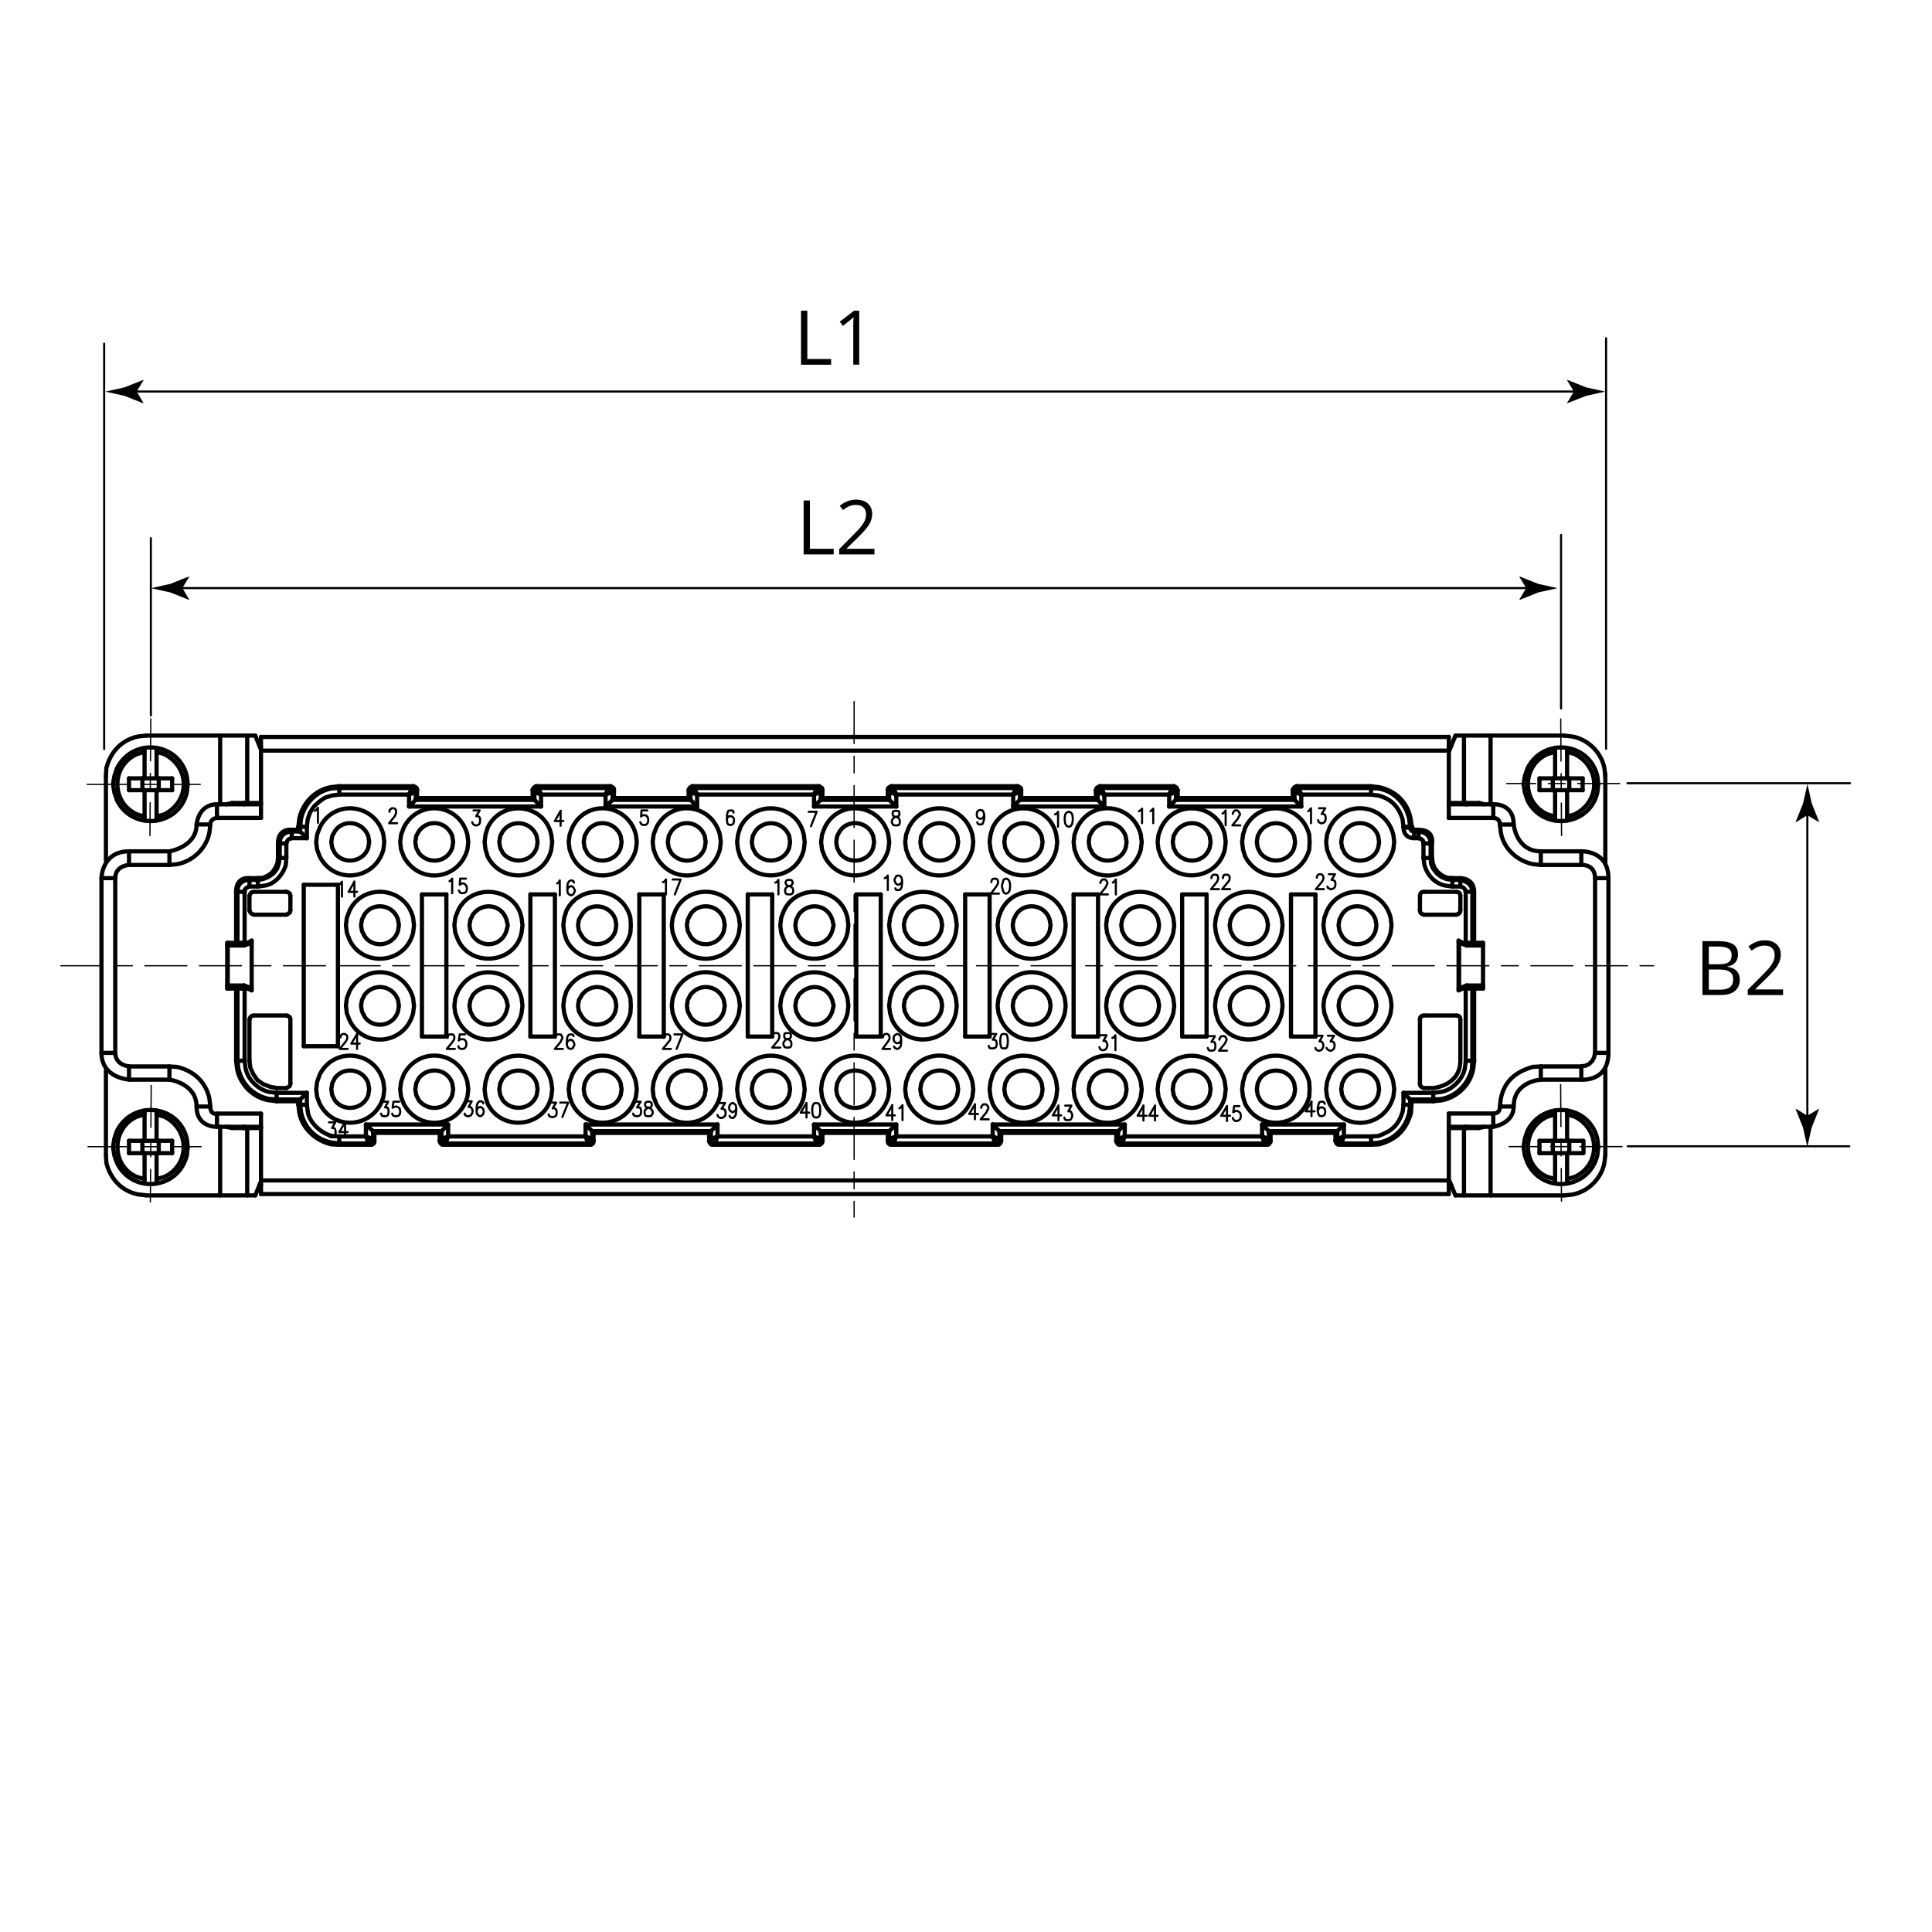 <?xml version="1.0" encoding="utf-8"?>
<!-- Generator: Adobe Illustrator 26.3.1, SVG Export Plug-In . SVG Version: 6.00 Build 0)  -->
<svg version="1.1" xmlns="http://www.w3.org/2000/svg" xmlns:xlink="http://www.w3.org/1999/xlink" x="0px" y="0px"
	 viewBox="0 0 230 230" style="enable-background:new 0 0 230 230;" xml:space="preserve">
<style type="text/css">
	.st0{fill:none;stroke:#000000;stroke-width:0.5;stroke-linecap:round;stroke-linejoin:round;stroke-miterlimit:10;}
	.st1{fill:none;stroke:#000000;stroke-width:0.25;stroke-linecap:round;stroke-linejoin:round;stroke-miterlimit:10;}
	
		.st2{fill:none;stroke:#000000;stroke-width:0.15;stroke-linecap:round;stroke-linejoin:round;stroke-miterlimit:10;stroke-dasharray:5,1.5,2,1.5,5,1.5;}
	.st3{fill:none;}
	.st4{fill:none;stroke:#000000;stroke-width:0.25;stroke-linecap:round;stroke-linejoin:round;stroke-miterlimit:500;}
	.st5{fill:none;stroke:#000000;stroke-width:0.25;stroke-linecap:round;stroke-linejoin:round;}
</style>
<g id="Zeichnung">
	<line class="st0" x1="191.48" y1="104.54" x2="191.48" y2="125.34"/>
	<line class="st0" x1="191.11" y1="92.1" x2="191.11" y2="102.73"/>
	<line class="st0" x1="191.11" y1="127.3" x2="191.11" y2="137.49"/>
	<line class="st0" x1="189.89" y1="104.54" x2="189.89" y2="125.34"/>
	<line class="st0" x1="188.41" y1="92.66" x2="188.41" y2="94.07"/>
	<line class="st0" x1="188.51" y1="135.81" x2="188.51" y2="137.28"/>
	<line class="st0" x1="188.25" y1="128.53" x2="188.25" y2="126.96"/>
	<line class="st0" x1="188.25" y1="101.35" x2="188.25" y2="102.97"/>
	<line class="st0" x1="186.82" y1="92.66" x2="186.82" y2="94.07"/>
	<line class="st0" x1="186.82" y1="135.81" x2="186.82" y2="137.28"/>
	<line class="st0" x1="186.56" y1="89.04" x2="186.56" y2="92.66"/>
	<line class="st0" x1="186.56" y1="94.07" x2="186.56" y2="97.68"/>
	<line class="st0" x1="186.56" y1="132.2" x2="186.56" y2="135.81"/>
	<line class="st0" x1="186.56" y1="137.28" x2="186.56" y2="140.89"/>
	<line class="st0" x1="185.13" y1="89.04" x2="185.13" y2="92.66"/>
	<line class="st0" x1="185.13" y1="94.07" x2="185.13" y2="97.68"/>
	<line class="st0" x1="185.13" y1="132.2" x2="185.13" y2="135.81"/>
	<line class="st0" x1="185.13" y1="137.28" x2="185.13" y2="140.89"/>
	<line class="st0" x1="184.86" y1="137.28" x2="184.86" y2="135.81"/>
	<line class="st0" x1="184.86" y1="94.07" x2="184.86" y2="92.66"/>
	<line class="st0" x1="183.43" y1="128.53" x2="183.43" y2="126.96"/>
	<line class="st0" x1="183.43" y1="101.35" x2="183.43" y2="102.97"/>
	<line class="st0" x1="183.27" y1="137.28" x2="183.27" y2="135.81"/>
	<line class="st0" x1="183.27" y1="94.07" x2="183.27" y2="92.66"/>
	<line class="st0" x1="177.77" y1="134.14" x2="177.77" y2="132.57"/>
	<line class="st0" x1="177.77" y1="95.75" x2="177.77" y2="97.37"/>
	<line class="st0" x1="177.45" y1="87.57" x2="177.45" y2="95.75"/>
	<line class="st0" x1="177.45" y1="134.14" x2="177.45" y2="142.31"/>
	<line class="st0" x1="176.55" y1="112.24" x2="176.55" y2="117.69"/>
	<line class="st0" x1="175.49" y1="106.17" x2="175.49" y2="112.24"/>
	<line class="st0" x1="175.49" y1="117.69" x2="175.49" y2="126.28"/>
	<line class="st0" x1="175.28" y1="126.28" x2="175.28" y2="117.69"/>
	<line class="st0" x1="175.28" y1="112.24" x2="175.28" y2="106.17"/>
	<line class="st0" x1="174.6" y1="95.59" x2="174.6" y2="95.75"/>
	<line class="st0" x1="174.6" y1="112.24" x2="174.6" y2="112.56"/>
	<line class="st0" x1="174.6" y1="117.32" x2="174.6" y2="117.69"/>
	<line class="st0" x1="174.6" y1="134.14" x2="174.6" y2="134.29"/>
	<line class="st0" x1="174.49" y1="134.29" x2="174.49" y2="134.14"/>
	<line class="st0" x1="174.49" y1="95.59" x2="174.49" y2="95.75"/>
	<line class="st0" x1="174.49" y1="126.28" x2="174.49" y2="117.69"/>
	<line class="st0" x1="174.49" y1="112.24" x2="174.49" y2="106.17"/>
	<line class="st0" x1="174.28" y1="87.57" x2="174.28" y2="95.59"/>
	<line class="st0" x1="174.28" y1="134.29" x2="174.28" y2="142.31"/>
	<line class="st0" x1="173.85" y1="104.54" x2="173.85" y2="105.54"/>
	<line class="st0" x1="173.85" y1="106.64" x2="173.85" y2="108.37"/>
	<line class="st0" x1="173.7" y1="117.64" x2="173.7" y2="112.24"/>
	<line class="st0" x1="173.64" y1="111.98" x2="173.64" y2="117.9"/>
	<line class="st0" x1="172.9" y1="104.54" x2="172.9" y2="105.54"/>
	<line class="st0" x1="172.48" y1="142.15" x2="172.48" y2="132.57"/>
	<line class="st0" x1="172.48" y1="87.73" x2="172.48" y2="97.37"/>
	<line class="st0" x1="170.63" y1="130.1" x2="170.63" y2="131.1"/>
	<line class="st0" x1="170.47" y1="102.14" x2="170.47" y2="100.41"/>
	<line class="st0" x1="170.31" y1="102.14" x2="170.31" y2="100.41"/>
	<line class="st0" x1="169.46" y1="102.14" x2="169.46" y2="100.41"/>
	<line class="st0" x1="169.04" y1="129" x2="169.04" y2="121.36"/>
	<line class="st0" x1="169.04" y1="108.37" x2="169.04" y2="106.64"/>
	<line class="st0" x1="168.88" y1="98.78" x2="168.88" y2="99.78"/>
	<line class="st0" x1="168.35" y1="98.99" x2="168.35" y2="99.78"/>
	<line class="st0" x1="168.03" y1="131.52" x2="168.03" y2="131.1"/>
	<line class="st0" x1="167.87" y1="131.52" x2="167.87" y2="130.89"/>
	<line class="st0" x1="167.87" y1="98.52" x2="167.87" y2="98.42"/>
	<line class="st0" x1="167.08" y1="131.52" x2="167.08" y2="130.1"/>
	<line class="st0" x1="167.08" y1="98.52" x2="167.08" y2="98.42"/>
	<line class="st0" x1="163.22" y1="93.6" x2="163.22" y2="94.59"/>
	<line class="st0" x1="163.22" y1="135.29" x2="163.22" y2="136.28"/>
	<line class="st0" x1="159.99" y1="135.29" x2="159.99" y2="133.87"/>
	<line class="st0" x1="159.2" y1="135.6" x2="159.2" y2="134.66"/>
	<line class="st0" x1="158.98" y1="135.81" x2="158.98" y2="134.87"/>
	<line class="st0" x1="156.6" y1="123.4" x2="156.6" y2="106.48"/>
	<line class="st0" x1="173.27" y1="87.57" x2="172.53" y2="89.36"/>
	<line class="st0" x1="159.67" y1="136.13" x2="159.51" y2="136.28"/>
	<line class="st0" x1="159.2" y1="135.6" x2="158.98" y2="135.81"/>
	<line class="st0" x1="158.98" y1="134.87" x2="159.2" y2="134.66"/>
	<line class="st0" x1="172.53" y1="140.53" x2="173.27" y2="142.31"/>
	<line class="st0" x1="154.91" y1="96.01" x2="154.91" y2="94.59"/>
	<line class="st0" x1="154.11" y1="95.22" x2="154.11" y2="94.28"/>
	<line class="st0" x1="153.9" y1="95.01" x2="153.9" y2="94.07"/>
	<line class="st0" x1="153.69" y1="106.48" x2="153.69" y2="123.4"/>
	<line class="st0" x1="151.26" y1="134.87" x2="151.26" y2="135.81"/>
	<line class="st0" x1="151.05" y1="134.66" x2="151.05" y2="135.6"/>
	<line class="st0" x1="150.25" y1="133.87" x2="150.25" y2="135.29"/>
	<line class="st0" x1="154.59" y1="93.81" x2="154.38" y2="93.6"/>
	<line class="st0" x1="154.11" y1="94.28" x2="153.9" y2="94.07"/>
	<line class="st0" x1="153.9" y1="95.01" x2="154.11" y2="95.22"/>
	<line class="st0" x1="143.64" y1="123.4" x2="143.64" y2="106.48"/>
	<line class="st0" x1="140.73" y1="106.48" x2="140.73" y2="123.4"/>
	<line class="st0" x1="140.2" y1="94.07" x2="140.2" y2="95.01"/>
	<line class="st0" x1="139.99" y1="94.28" x2="139.99" y2="95.22"/>
	<line class="st0" x1="139.19" y1="94.59" x2="139.19" y2="96.01"/>
	<line class="st0" x1="133.58" y1="136.13" x2="133.37" y2="136.28"/>
	<line class="st0" x1="133.11" y1="135.6" x2="132.89" y2="135.81"/>
	<line class="st0" x1="132.89" y1="134.87" x2="133.11" y2="134.66"/>
	<line class="st0" x1="168.46" y1="98.89" x2="168.35" y2="98.99"/>
	<line class="st0" x1="167.98" y1="98.42" x2="167.87" y2="98.52"/>
	<line class="st0" x1="173.64" y1="117.9" x2="174.12" y2="117.69"/>
	<line class="st0" x1="174.12" y1="112.24" x2="173.64" y2="111.98"/>
	<line class="st0" x1="131.15" y1="93.81" x2="130.99" y2="93.6"/>
	<line class="st0" x1="168.03" y1="131.1" x2="167.87" y2="130.89"/>
	<line class="st0" x1="130.67" y1="94.28" x2="130.46" y2="94.07"/>
	<line class="st0" x1="130.46" y1="95.01" x2="130.67" y2="95.22"/>
	<line class="st0" x1="133.9" y1="135.29" x2="133.9" y2="133.87"/>
	<line class="st0" x1="133.11" y1="135.6" x2="133.11" y2="134.66"/>
	<line class="st0" x1="132.89" y1="135.81" x2="132.89" y2="134.87"/>
	<line class="st0" x1="131.47" y1="96.01" x2="131.47" y2="94.59"/>
	<line class="st0" x1="130.72" y1="123.4" x2="130.72" y2="106.48"/>
	<line class="st0" x1="130.67" y1="95.22" x2="130.67" y2="94.28"/>
	<line class="st0" x1="130.46" y1="95.01" x2="130.46" y2="94.07"/>
	<line class="st0" x1="174.6" y1="117.32" x2="173.64" y2="117.69"/>
	<line class="st0" x1="186.24" y1="87.57" x2="173.27" y2="87.57"/>
	<line class="st0" x1="30.39" y1="87.57" x2="17.42" y2="87.57"/>
	<line class="st0" x1="31.07" y1="87.73" x2="172.48" y2="87.73"/>
	<line class="st0" x1="127.81" y1="106.48" x2="127.81" y2="123.4"/>
	<line class="st0" x1="172.48" y1="88.88" x2="172.74" y2="88.88"/>
	<line class="st0" x1="31.07" y1="88.88" x2="30.92" y2="88.88"/>
	<line class="st0" x1="31.07" y1="89.36" x2="172.48" y2="89.36"/>
	<line class="st0" x1="188.41" y1="92.66" x2="183.27" y2="92.66"/>
	<line class="st0" x1="20.49" y1="92.66" x2="15.36" y2="92.66"/>
	<line class="st0" x1="163.22" y1="93.6" x2="154.38" y2="93.6"/>
	<line class="st0" x1="139.72" y1="93.6" x2="130.99" y2="93.6"/>
	<line class="st0" x1="121.09" y1="93.6" x2="106.17" y2="93.6"/>
	<line class="st0" x1="97.44" y1="93.6" x2="82.46" y2="93.6"/>
	<line class="st0" x1="72.62" y1="93.6" x2="63.89" y2="93.6"/>
	<line class="st0" x1="49.17" y1="93.6" x2="40.39" y2="93.6"/>
	<line class="st0" x1="163.22" y1="93.81" x2="154.59" y2="93.81"/>
	<line class="st0" x1="139.51" y1="93.81" x2="131.15" y2="93.81"/>
	<line class="st0" x1="120.93" y1="93.81" x2="106.38" y2="93.81"/>
	<line class="st0" x1="97.23" y1="93.81" x2="82.67" y2="93.81"/>
	<line class="st0" x1="72.41" y1="93.81" x2="64.1" y2="93.81"/>
	<line class="st0" x1="49.01" y1="93.81" x2="40.39" y2="93.81"/>
	<line class="st0" x1="188.41" y1="94.07" x2="183.27" y2="94.07"/>
	<line class="st0" x1="20.49" y1="94.07" x2="15.36" y2="94.07"/>
	<line class="st0" x1="189.78" y1="93.39" x2="190.26" y2="93.39"/>
	<line class="st0" x1="21.87" y1="93.39" x2="22.34" y2="93.39"/>
	<line class="st0" x1="173.64" y1="112.19" x2="174.6" y2="112.56"/>
	<line class="st0" x1="151.26" y1="134.87" x2="151.05" y2="134.66"/>
	<line class="st0" x1="121.57" y1="94.07" x2="121.57" y2="95.01"/>
	<line class="st0" x1="121.41" y1="94.28" x2="121.41" y2="95.22"/>
	<line class="st0" x1="120.62" y1="94.59" x2="120.62" y2="96.01"/>
	<line class="st0" x1="119.19" y1="134.87" x2="119.19" y2="135.81"/>
	<line class="st0" x1="118.98" y1="134.66" x2="118.98" y2="135.6"/>
	<line class="st0" x1="118.18" y1="133.87" x2="118.18" y2="135.29"/>
	<line class="st0" x1="117.81" y1="123.4" x2="117.81" y2="106.48"/>
	<line class="st0" x1="106.38" y1="136.13" x2="106.17" y2="136.28"/>
	<line class="st0" x1="105.85" y1="135.6" x2="105.69" y2="135.81"/>
	<line class="st0" x1="105.69" y1="134.87" x2="105.85" y2="134.66"/>
	<line class="st0" x1="140.2" y1="95.01" x2="139.99" y2="95.22"/>
	<line class="st0" x1="163.22" y1="94.59" x2="154.91" y2="94.59"/>
	<line class="st0" x1="139.19" y1="94.59" x2="131.47" y2="94.59"/>
	<line class="st0" x1="120.62" y1="94.59" x2="106.7" y2="94.59"/>
	<line class="st0" x1="96.91" y1="94.59" x2="82.99" y2="94.59"/>
	<line class="st0" x1="72.09" y1="94.59" x2="64.41" y2="94.59"/>
	<line class="st0" x1="48.7" y1="94.59" x2="40.39" y2="94.59"/>
	<line class="st0" x1="153.9" y1="95.01" x2="140.2" y2="95.01"/>
	<line class="st0" x1="130.46" y1="95.01" x2="121.57" y2="95.01"/>
	<line class="st0" x1="105.69" y1="95.01" x2="97.91" y2="95.01"/>
	<line class="st0" x1="81.98" y1="95.01" x2="73.09" y2="95.01"/>
	<line class="st0" x1="63.41" y1="95.01" x2="49.65" y2="95.01"/>
	<line class="st0" x1="154.12" y1="95.22" x2="139.99" y2="95.22"/>
	<line class="st0" x1="130.67" y1="95.22" x2="121.41" y2="95.22"/>
	<line class="st0" x1="105.85" y1="95.22" x2="97.7" y2="95.22"/>
	<line class="st0" x1="82.2" y1="95.22" x2="72.94" y2="95.22"/>
	<line class="st0" x1="63.62" y1="95.22" x2="49.49" y2="95.22"/>
	<line class="st0" x1="176.08" y1="95.59" x2="172.48" y2="95.59"/>
	<line class="st0" x1="31.07" y1="95.59" x2="27.64" y2="95.59"/>
	<line class="st0" x1="25.84" y1="95.75" x2="31.07" y2="95.75"/>
	<path class="st0" d="M183.43,101.35"/>
	<path class="st0" d="M172.48,95.75h5.29c0,0,2.43-0.2,2.43,2.41"/>
	<line class="st0" x1="154.91" y1="96.01" x2="139.19" y2="96.01"/>
	<line class="st0" x1="131.47" y1="96.01" x2="120.62" y2="96.01"/>
	<line class="st0" x1="106.7" y1="96.01" x2="96.91" y2="96.01"/>
	<line class="st0" x1="82.99" y1="96.01" x2="72.09" y2="96.01"/>
	<line class="st0" x1="64.41" y1="96.01" x2="48.7" y2="96.01"/>
	<line class="st0" x1="25.84" y1="97.37" x2="31.07" y2="97.37"/>
	<path class="st0" d="M172.48,97.37h5.29c0,0,0.79-0.03,0.79,0.79l0.11,0.94c0.33,1.92,1.94,3.39,3.81,3.77l0.95,0.1"/>
	<line class="st0" x1="23.4" y1="98.15" x2="25.04" y2="98.15"/>
	<line class="st0" x1="167.98" y1="98.42" x2="167.08" y2="98.42"/>
	<line class="st0" x1="36.53" y1="98.42" x2="35.52" y2="98.42"/>
	<path class="st0" d="M167.87,98.52h-0.79c0,0-0.04,1.26,1.27,1.26h0.53"/>
	<line class="st0" x1="35.52" y1="98.78" x2="34.73" y2="98.78"/>
	<path class="st0" d="M168.35,98.99h0.53c0,0,1.42,0.02,1.42,1.42"/>
	<line class="st0" x1="35.73" y1="98.99" x2="34.73" y2="98.99"/>
	<line class="st0" x1="36.53" y1="99.78" x2="34.73" y2="99.78"/>
	<line class="st0" x1="34.09" y1="100.41" x2="33.09" y2="100.41"/>
	<path class="st0" d="M169.46,100.41h1.01c0,0,0.37-1.62-1.59-1.62h-0.32"/>
	<line class="st0" x1="151.05" y1="135.6" x2="151.26" y2="135.81"/>
	<line class="st0" x1="150.57" y1="136.13" x2="150.78" y2="136.28"/>
	<line class="st0" x1="106.38" y1="93.81" x2="106.17" y2="93.6"/>
	<line class="st0" x1="105.85" y1="94.28" x2="105.69" y2="94.07"/>
	<line class="st0" x1="105.69" y1="95.01" x2="105.85" y2="95.22"/>
	<line class="st0" x1="114.9" y1="106.48" x2="114.9" y2="123.4"/>
	<line class="st0" x1="139.99" y1="94.28" x2="140.2" y2="94.07"/>
	<line class="st0" x1="139.51" y1="93.81" x2="139.72" y2="93.6"/>
	<line class="st0" x1="15.36" y1="101.35" x2="20.17" y2="101.35"/>
	<line class="st0" x1="33.09" y1="102.14" x2="34.09" y2="102.14"/>
	<line class="st0" x1="170.47" y1="102.14" x2="169.46" y2="102.14"/>
	<line class="st0" x1="15.36" y1="102.97" x2="20.17" y2="102.97"/>
	<path class="st0" d="M183.43,102.97h4.82c0,0,1.64-0.14,1.64,1.57h1.59c0-3.33-3.23-3.19-3.23-3.19h-4.82
		c-2.93,0-3.23-3.19-3.23-3.19h-1.64"/>
	<line class="st0" x1="12.08" y1="104.54" x2="13.72" y2="104.54"/>
	<path class="st0" d="M172.9,104.54h0.95c0,0,1.64-0.03,1.64,1.62h-1.01"/>
	<line class="st0" x1="30.7" y1="104.54" x2="29.7" y2="104.54"/>
	<path class="st0" d="M172.9,104.75h0.95c0,0,1.43,0.21,1.43,1.41"/>
	<line class="st0" x1="30.7" y1="104.75" x2="29.7" y2="104.75"/>
	<line class="st0" x1="40.23" y1="105.33" x2="36.16" y2="105.33"/>
	<line class="st0" x1="173.85" y1="105.54" x2="172.9" y2="105.54"/>
	<line class="st0" x1="30.7" y1="105.54" x2="29.7" y2="105.54"/>
	<line class="st0" x1="169.51" y1="106.17" x2="173.38" y2="106.17"/>
	<line class="st0" x1="34.09" y1="106.17" x2="30.23" y2="106.17"/>
	<line class="st0" x1="29.12" y1="106.17" x2="28.11" y2="106.17"/>
	<line class="st0" x1="156.6" y1="106.48" x2="153.69" y2="106.48"/>
	<line class="st0" x1="143.64" y1="106.48" x2="140.73" y2="106.48"/>
	<line class="st0" x1="130.72" y1="106.48" x2="127.81" y2="106.48"/>
	<line class="st0" x1="117.81" y1="106.48" x2="114.9" y2="106.48"/>
	<line class="st0" x1="104.85" y1="106.48" x2="101.94" y2="106.48"/>
	<line class="st0" x1="91.93" y1="106.48" x2="89.02" y2="106.48"/>
	<line class="st0" x1="79.02" y1="106.48" x2="76.11" y2="106.48"/>
	<line class="st0" x1="66.06" y1="106.48" x2="63.14" y2="106.48"/>
	<line class="st0" x1="53.14" y1="106.48" x2="50.23" y2="106.48"/>
	<line class="st0" x1="106.7" y1="135.29" x2="106.7" y2="133.87"/>
	<line class="st0" x1="106.7" y1="96.01" x2="106.7" y2="94.59"/>
	<line class="st0" x1="105.85" y1="135.6" x2="105.85" y2="134.66"/>
	<line class="st0" x1="105.85" y1="95.22" x2="105.85" y2="94.28"/>
	<line class="st0" x1="105.69" y1="135.81" x2="105.69" y2="134.87"/>
	<line class="st0" x1="105.69" y1="95.01" x2="105.69" y2="94.07"/>
	<line class="st0" x1="104.85" y1="123.4" x2="104.85" y2="106.48"/>
	<line class="st0" x1="101.94" y1="106.48" x2="101.94" y2="123.4"/>
	<line class="st0" x1="85.11" y1="136.13" x2="84.89" y2="136.28"/>
	<line class="st0" x1="84.63" y1="135.6" x2="84.42" y2="135.81"/>
	<line class="st0" x1="84.42" y1="134.87" x2="84.63" y2="134.66"/>
	<line class="st0" x1="121.57" y1="95.01" x2="121.41" y2="95.22"/>
	<line class="st0" x1="121.41" y1="94.28" x2="121.57" y2="94.07"/>
	<line class="st0" x1="30.23" y1="108.89" x2="34.09" y2="108.89"/>
	<line class="st0" x1="173.38" y1="108.89" x2="169.51" y2="108.89"/>
	<line class="st0" x1="176.55" y1="112.24" x2="174.12" y2="112.24"/>
	<line class="st0" x1="29.49" y1="112.24" x2="27.05" y2="112.24"/>
	<line class="st0" x1="27.11" y1="112.56" x2="29.06" y2="112.56"/>
	<line class="st0" x1="174.6" y1="112.56" x2="176.55" y2="112.56"/>
	<line class="st0" x1="82.67" y1="93.81" x2="82.46" y2="93.6"/>
	<line class="st0" x1="82.2" y1="94.28" x2="81.98" y2="94.07"/>
	<line class="st0" x1="97.91" y1="94.07" x2="97.91" y2="95.01"/>
	<line class="st0" x1="97.91" y1="134.87" x2="97.91" y2="135.81"/>
	<line class="st0" x1="97.7" y1="94.28" x2="97.7" y2="95.22"/>
	<line class="st0" x1="97.7" y1="134.66" x2="97.7" y2="135.6"/>
	<line class="st0" x1="96.91" y1="94.59" x2="96.91" y2="96.01"/>
	<line class="st0" x1="96.91" y1="133.87" x2="96.91" y2="135.29"/>
	<line class="st0" x1="120.93" y1="93.81" x2="121.09" y2="93.6"/>
	<line class="st0" x1="176.55" y1="117.32" x2="174.6" y2="117.32"/>
	<line class="st0" x1="29.06" y1="117.32" x2="27.11" y2="117.32"/>
	<line class="st0" x1="176.55" y1="117.69" x2="174.12" y2="117.69"/>
	<line class="st0" x1="29.49" y1="117.69" x2="27.05" y2="117.69"/>
	<line class="st0" x1="169.51" y1="120.89" x2="173.38" y2="120.89"/>
	<line class="st0" x1="34.09" y1="120.89" x2="30.23" y2="120.89"/>
	<line class="st0" x1="81.98" y1="95.01" x2="82.2" y2="95.22"/>
	<line class="st0" x1="119.19" y1="134.87" x2="118.98" y2="134.66"/>
	<line class="st0" x1="118.98" y1="135.6" x2="119.19" y2="135.81"/>
	<line class="st0" x1="118.5" y1="136.13" x2="118.71" y2="136.28"/>
	<line class="st0" x1="91.93" y1="123.4" x2="91.93" y2="106.48"/>
	<line class="st0" x1="89.02" y1="106.48" x2="89.02" y2="123.4"/>
	<line class="st0" x1="50.23" y1="123.4" x2="53.14" y2="123.4"/>
	<line class="st0" x1="63.14" y1="123.4" x2="66.06" y2="123.4"/>
	<line class="st0" x1="76.11" y1="123.4" x2="79.02" y2="123.4"/>
	<line class="st0" x1="89.02" y1="123.4" x2="91.93" y2="123.4"/>
	<line class="st0" x1="101.94" y1="123.4" x2="104.85" y2="123.4"/>
	<line class="st0" x1="114.9" y1="123.4" x2="117.81" y2="123.4"/>
	<line class="st0" x1="127.81" y1="123.4" x2="130.72" y2="123.4"/>
	<line class="st0" x1="140.73" y1="123.4" x2="143.64" y2="123.4"/>
	<line class="st0" x1="153.69" y1="123.4" x2="156.6" y2="123.4"/>
	<line class="st0" x1="36.16" y1="124.55" x2="40.23" y2="124.55"/>
	<line class="st0" x1="12.08" y1="125.34" x2="13.72" y2="125.34"/>
	<line class="st0" x1="175.49" y1="126.28" x2="174.49" y2="126.28"/>
	<line class="st0" x1="29.12" y1="126.28" x2="28.11" y2="126.28"/>
	<line class="st0" x1="188.25" y1="126.96" x2="183.43" y2="126.96"/>
	<line class="st0" x1="20.17" y1="126.96" x2="15.36" y2="126.96"/>
	<line class="st0" x1="64.1" y1="93.81" x2="63.89" y2="93.6"/>
	<line class="st0" x1="63.62" y1="94.28" x2="63.41" y2="94.07"/>
	<line class="st0" x1="63.41" y1="95.01" x2="63.62" y2="95.22"/>
	<line class="st0" x1="85.42" y1="135.29" x2="85.42" y2="133.87"/>
	<line class="st0" x1="84.63" y1="135.6" x2="84.63" y2="134.66"/>
	<line class="st0" x1="84.42" y1="135.81" x2="84.42" y2="134.87"/>
	<line class="st0" x1="82.99" y1="96.01" x2="82.99" y2="94.59"/>
	<line class="st0" x1="82.2" y1="95.22" x2="82.2" y2="94.28"/>
	<line class="st0" x1="81.98" y1="95.01" x2="81.98" y2="94.07"/>
	<line class="st0" x1="97.91" y1="95.01" x2="97.7" y2="95.22"/>
	<line class="st0" x1="97.7" y1="94.28" x2="97.91" y2="94.07"/>
	<line class="st0" x1="97.23" y1="93.81" x2="97.44" y2="93.6"/>
	<line class="st0" x1="53.04" y1="136.13" x2="52.83" y2="136.28"/>
	<line class="st0" x1="52.56" y1="135.6" x2="52.35" y2="135.81"/>
	<line class="st0" x1="52.35" y1="134.87" x2="52.56" y2="134.66"/>
	<path class="st0" d="M177.77,134.14"/>
	<path class="st0" d="M180.2,131.73c0-3.01,3.23-3.2,3.23-3.2h4.82c0,0,3.23,0.3,3.23-3.19h-1.59"/>
	<line class="st0" x1="20.17" y1="128.53" x2="15.36" y2="128.53"/>
	<line class="st0" x1="32.93" y1="129.53" x2="34.09" y2="129.53"/>
	<path class="st0" d="M169.51,129.53h1.11c0,0,3.23-0.27,3.23-3.25v-4.92"/>
	<line class="st0" x1="32.93" y1="130.1" x2="36.53" y2="130.1"/>
	<line class="st0" x1="167.08" y1="130.1" x2="170.63" y2="130.1"/>
	<line class="st0" x1="32.93" y1="130.89" x2="35.73" y2="130.89"/>
	<line class="st0" x1="167.87" y1="130.89" x2="170.63" y2="130.89"/>
	<line class="st0" x1="32.93" y1="131.1" x2="35.52" y2="131.1"/>
	<line class="st0" x1="168.03" y1="131.1" x2="170.63" y2="131.1"/>
	<line class="st0" x1="168.03" y1="131.52" x2="167.08" y2="131.52"/>
	<line class="st0" x1="36.53" y1="131.52" x2="35.52" y2="131.52"/>
	<line class="st0" x1="23.4" y1="131.73" x2="25.04" y2="131.73"/>
	<line class="st0" x1="31.07" y1="132.57" x2="25.84" y2="132.57"/>
	<line class="st0" x1="43.56" y1="133.87" x2="53.35" y2="133.87"/>
	<line class="st0" x1="69.71" y1="133.87" x2="85.42" y2="133.87"/>
	<line class="st0" x1="96.91" y1="133.87" x2="106.7" y2="133.87"/>
	<line class="st0" x1="118.18" y1="133.87" x2="133.9" y2="133.87"/>
	<line class="st0" x1="150.25" y1="133.87" x2="159.99" y2="133.87"/>
	<path class="st0" d="M172.48,134.14h5.29c0,0,2.43-0.35,2.43-2.41h-1.64"/>
	<line class="st0" x1="31.07" y1="134.14" x2="25.84" y2="134.14"/>
	<line class="st0" x1="176.08" y1="134.29" x2="172.48" y2="134.29"/>
	<line class="st0" x1="31.07" y1="134.29" x2="27.64" y2="134.29"/>
	<line class="st0" x1="44.41" y1="134.66" x2="52.56" y2="134.66"/>
	<line class="st0" x1="70.5" y1="134.66" x2="84.63" y2="134.66"/>
	<line class="st0" x1="97.7" y1="134.66" x2="105.85" y2="134.66"/>
	<line class="st0" x1="118.98" y1="134.66" x2="133.11" y2="134.66"/>
	<line class="st0" x1="151.05" y1="134.66" x2="159.2" y2="134.66"/>
	<line class="st0" x1="44.57" y1="134.87" x2="52.35" y2="134.87"/>
	<line class="st0" x1="70.66" y1="134.87" x2="84.42" y2="134.87"/>
	<line class="st0" x1="97.91" y1="134.87" x2="105.69" y2="134.87"/>
	<line class="st0" x1="119.19" y1="134.87" x2="132.89" y2="134.87"/>
	<line class="st0" x1="151.26" y1="134.87" x2="158.98" y2="134.87"/>
	<line class="st0" x1="97.91" y1="134.87" x2="97.7" y2="134.66"/>
	<line class="st0" x1="97.7" y1="135.6" x2="97.91" y2="135.81"/>
	<line class="st0" x1="97.23" y1="136.13" x2="97.44" y2="136.28"/>
	<line class="st0" x1="79.02" y1="123.4" x2="79.02" y2="106.48"/>
	<line class="st0" x1="76.11" y1="106.48" x2="76.11" y2="123.4"/>
	<line class="st0" x1="29.06" y1="112.56" x2="29.96" y2="112.24"/>
	<line class="st0" x1="40.39" y1="135.29" x2="43.56" y2="135.29"/>
	<line class="st0" x1="53.35" y1="135.29" x2="69.71" y2="135.29"/>
	<line class="st0" x1="85.42" y1="135.29" x2="96.91" y2="135.29"/>
	<line class="st0" x1="106.7" y1="135.29" x2="118.18" y2="135.29"/>
	<line class="st0" x1="133.9" y1="135.29" x2="150.25" y2="135.29"/>
	<line class="st0" x1="159.99" y1="135.29" x2="163.22" y2="135.29"/>
	<line class="st0" x1="188.41" y1="135.81" x2="183.27" y2="135.81"/>
	<line class="st0" x1="20.49" y1="135.81" x2="15.36" y2="135.81"/>
	<line class="st0" x1="40.39" y1="136.13" x2="43.88" y2="136.13"/>
	<line class="st0" x1="53.04" y1="136.13" x2="70.02" y2="136.13"/>
	<line class="st0" x1="85.11" y1="136.13" x2="97.23" y2="136.13"/>
	<line class="st0" x1="106.38" y1="136.13" x2="118.5" y2="136.13"/>
	<line class="st0" x1="133.58" y1="136.13" x2="150.57" y2="136.13"/>
	<line class="st0" x1="159.67" y1="136.13" x2="163.22" y2="136.13"/>
	<line class="st0" x1="40.39" y1="136.28" x2="44.09" y2="136.28"/>
	<line class="st0" x1="52.83" y1="136.28" x2="70.18" y2="136.28"/>
	<line class="st0" x1="84.89" y1="136.28" x2="97.44" y2="136.28"/>
	<line class="st0" x1="106.17" y1="136.28" x2="118.71" y2="136.28"/>
	<line class="st0" x1="133.37" y1="136.28" x2="150.78" y2="136.28"/>
	<line class="st0" x1="159.51" y1="136.28" x2="163.22" y2="136.28"/>
	<line class="st0" x1="188.41" y1="137.28" x2="183.27" y2="137.28"/>
	<line class="st0" x1="20.49" y1="137.28" x2="15.36" y2="137.28"/>
	<line class="st0" x1="31.07" y1="140.53" x2="172.48" y2="140.53"/>
	<line class="st0" x1="172.48" y1="141" x2="172.74" y2="141"/>
	<line class="st0" x1="31.07" y1="141" x2="30.92" y2="141"/>
	<line class="st0" x1="189.78" y1="136.6" x2="190.26" y2="136.6"/>
	<line class="st0" x1="21.87" y1="136.6" x2="22.34" y2="136.6"/>
	<line class="st0" x1="29.96" y1="117.64" x2="29.06" y2="117.32"/>
	<line class="st0" x1="73.09" y1="94.07" x2="73.09" y2="95.01"/>
	<line class="st0" x1="72.93" y1="94.28" x2="72.93" y2="95.22"/>
	<line class="st0" x1="72.09" y1="94.59" x2="72.09" y2="96.01"/>
	<line class="st0" x1="70.66" y1="134.87" x2="70.66" y2="135.81"/>
	<line class="st0" x1="70.5" y1="134.66" x2="70.5" y2="135.6"/>
	<line class="st0" x1="69.71" y1="133.87" x2="69.71" y2="135.29"/>
	<line class="st0" x1="73.09" y1="95.01" x2="72.93" y2="95.22"/>
	<line class="st0" x1="29.49" y1="112.24" x2="29.96" y2="111.98"/>
	<line class="st0" x1="172.48" y1="142.15" x2="31.07" y2="142.15"/>
	<line class="st0" x1="186.24" y1="142.31" x2="173.27" y2="142.31"/>
	<line class="st0" x1="30.39" y1="142.31" x2="17.42" y2="142.31"/>
	<line class="st0" x1="66.06" y1="123.4" x2="66.06" y2="106.48"/>
	<line class="st0" x1="64.41" y1="96.01" x2="64.41" y2="94.59"/>
	<line class="st0" x1="63.62" y1="95.22" x2="63.62" y2="94.28"/>
	<line class="st0" x1="63.41" y1="95.01" x2="63.41" y2="94.07"/>
	<line class="st0" x1="63.14" y1="106.48" x2="63.14" y2="123.4"/>
	<line class="st0" x1="72.93" y1="94.28" x2="73.09" y2="94.07"/>
	<line class="st0" x1="35.52" y1="131.1" x2="35.73" y2="130.89"/>
	<line class="st0" x1="72.41" y1="93.81" x2="72.62" y2="93.6"/>
	<line class="st0" x1="29.96" y1="117.9" x2="29.49" y2="117.69"/>
	<line class="st0" x1="35.52" y1="98.78" x2="35.73" y2="98.99"/>
	<line class="st0" x1="70.66" y1="134.87" x2="70.5" y2="134.66"/>
	<line class="st0" x1="70.5" y1="135.6" x2="70.66" y2="135.81"/>
	<line class="st0" x1="70.02" y1="136.13" x2="70.18" y2="136.28"/>
	<line class="st0" x1="53.35" y1="135.29" x2="53.35" y2="133.87"/>
	<line class="st0" x1="53.14" y1="123.4" x2="53.14" y2="106.48"/>
	<line class="st0" x1="52.56" y1="135.6" x2="52.56" y2="134.66"/>
	<line class="st0" x1="52.35" y1="135.81" x2="52.35" y2="134.87"/>
	<line class="st0" x1="50.23" y1="106.48" x2="50.23" y2="123.4"/>
	<line class="st0" x1="49.65" y1="94.07" x2="49.65" y2="95.01"/>
	<line class="st0" x1="49.49" y1="94.28" x2="49.49" y2="95.22"/>
	<line class="st0" x1="48.7" y1="94.59" x2="48.7" y2="96.01"/>
	<line class="st0" x1="49.65" y1="95.01" x2="49.49" y2="95.22"/>
	<line class="st0" x1="49.49" y1="94.28" x2="49.65" y2="94.07"/>
	<line class="st0" x1="49.01" y1="93.81" x2="49.17" y2="93.6"/>
	<line class="st0" x1="44.57" y1="134.87" x2="44.57" y2="135.81"/>
	<line class="st0" x1="44.41" y1="134.66" x2="44.41" y2="135.6"/>
	<line class="st0" x1="43.56" y1="133.87" x2="43.56" y2="135.29"/>
	<line class="st0" x1="30.39" y1="142.31" x2="31.07" y2="140.63"/>
	<line class="st0" x1="44.57" y1="134.87" x2="44.41" y2="134.66"/>
	<line class="st0" x1="44.41" y1="135.6" x2="44.57" y2="135.81"/>
	<line class="st0" x1="43.88" y1="136.13" x2="44.09" y2="136.28"/>
	<line class="st0" x1="31.07" y1="89.25" x2="30.39" y2="87.57"/>
	<line class="st0" x1="40.39" y1="93.6" x2="40.39" y2="94.59"/>
	<line class="st0" x1="40.39" y1="135.29" x2="40.39" y2="136.28"/>
	<line class="st0" x1="40.23" y1="124.55" x2="40.23" y2="105.33"/>
	<line class="st0" x1="36.53" y1="98.42" x2="36.53" y2="99.78"/>
	<line class="st0" x1="36.53" y1="130.1" x2="36.53" y2="131.52"/>
	<line class="st0" x1="36.16" y1="105.33" x2="36.16" y2="124.55"/>
	<line class="st0" x1="35.73" y1="98.42" x2="35.73" y2="98.99"/>
	<line class="st0" x1="35.73" y1="130.89" x2="35.73" y2="131.52"/>
	<line class="st0" x1="35.52" y1="131.1" x2="35.52" y2="131.52"/>
	<line class="st0" x1="35.52" y1="98.42" x2="35.52" y2="98.78"/>
	<path class="st0" d="M34.73,99.78v-1c0,0-1.64-0.23-1.64,1.62v1.73"/>
	<line class="st0" x1="34.57" y1="108.37" x2="34.57" y2="106.64"/>
	<line class="st0" x1="34.57" y1="121.36" x2="34.57" y2="129"/>
	<line class="st0" x1="34.09" y1="100.41" x2="34.09" y2="102.14"/>
	<line class="st0" x1="27.05" y1="112.56" x2="27.11" y2="112.4"/>
	<line class="st0" x1="32.93" y1="130.1" x2="32.93" y2="131.1"/>
	<line class="st0" x1="31.07" y1="87.73" x2="31.07" y2="97.37"/>
	<line class="st0" x1="31.07" y1="132.57" x2="31.07" y2="142.15"/>
	<line class="st0" x1="30.7" y1="104.54" x2="30.7" y2="105.54"/>
	<line class="st0" x1="29.96" y1="111.98" x2="29.96" y2="117.9"/>
	<path class="st0" d="M29.7,105.54v-1c0,0-1.59-0.25-1.59,1.62v6.08"/>
	<line class="st0" x1="29.7" y1="106.64" x2="29.7" y2="108.37"/>
	<line class="st0" x1="29.7" y1="121.36" x2="29.7" y2="126.28"/>
	<line class="st0" x1="29.43" y1="142.31" x2="29.43" y2="134.29"/>
	<line class="st0" x1="29.43" y1="95.59" x2="29.43" y2="87.57"/>
	<line class="st0" x1="29.12" y1="106.17" x2="29.12" y2="112.24"/>
	<line class="st0" x1="29.12" y1="117.69" x2="29.12" y2="126.28"/>
	<line class="st0" x1="29.06" y1="134.29" x2="29.06" y2="134.14"/>
	<line class="st0" x1="29.06" y1="95.59" x2="29.06" y2="95.75"/>
	<line class="st0" x1="29.06" y1="117.69" x2="29.06" y2="117.32"/>
	<line class="st0" x1="29.06" y1="112.56" x2="29.06" y2="112.24"/>
	<line class="st0" x1="29.01" y1="134.29" x2="29.01" y2="134.14"/>
	<line class="st0" x1="29.01" y1="95.75" x2="29.01" y2="95.59"/>
	<line class="st0" x1="28.27" y1="117.69" x2="28.27" y2="126.28"/>
	<line class="st0" x1="28.11" y1="126.28" x2="28.11" y2="117.69"/>
	<line class="st0" x1="27.11" y1="117.69" x2="27.11" y2="117.38"/>
	<line class="st0" x1="27.11" y1="112.24" x2="27.11" y2="117.32"/>
	<line class="st0" x1="27.05" y1="117.69" x2="27.05" y2="112.24"/>
	<line class="st0" x1="27.11" y1="117.48" x2="27.05" y2="117.32"/>
	<line class="st0" x1="26.21" y1="142.31" x2="26.21" y2="134.14"/>
	<line class="st0" x1="26.21" y1="95.75" x2="26.21" y2="87.57"/>
	<path class="st0" d="M20.17,128.53"/>
	<line class="st0" x1="20.49" y1="92.66" x2="20.49" y2="94.07"/>
	<line class="st0" x1="20.49" y1="135.81" x2="20.49" y2="137.28"/>
	<path class="st0" d="M20.17,126.96v1.57c0,0,3.23,0.43,3.23,3.2c0,2.52,2.43,2.41,2.43,2.41v-1.57c0,0-0.79,0.23-0.79-0.84
		l-0.11-0.94c-0.41-1.98-1.86-3.29-3.81-3.77L20.17,126.96"/>
	<path class="st0" d="M20.17,102.97v-1.62c0,0,3.23-0.52,3.23-3.19c0,0,0.18-2.41,2.43-2.41v1.62c0,0-0.79,0.05-0.79,0.79
		l-0.11,0.94c-0.35,1.86-1.93,3.42-3.81,3.77L20.17,102.97"/>
	<line class="st0" x1="18.9" y1="92.66" x2="18.9" y2="94.07"/>
	<line class="st0" x1="18.9" y1="135.81" x2="18.9" y2="137.28"/>
	<line class="st0" x1="18.64" y1="89.04" x2="18.64" y2="92.66"/>
	<line class="st0" x1="18.64" y1="94.07" x2="18.64" y2="97.68"/>
	<line class="st0" x1="18.64" y1="132.2" x2="18.64" y2="135.81"/>
	<line class="st0" x1="18.64" y1="137.28" x2="18.64" y2="140.89"/>
	<line class="st0" x1="17.21" y1="89.04" x2="17.21" y2="92.66"/>
	<line class="st0" x1="17.21" y1="94.07" x2="17.21" y2="97.68"/>
	<line class="st0" x1="17.21" y1="132.2" x2="17.21" y2="135.81"/>
	<line class="st0" x1="17.21" y1="137.28" x2="17.21" y2="140.89"/>
	<line class="st0" x1="16.95" y1="137.28" x2="16.95" y2="135.81"/>
	<line class="st0" x1="16.95" y1="94.07" x2="16.95" y2="92.66"/>
	<path class="st0" d="M13.72,104.54v20.79c0,1.49,1.64,1.62,1.64,1.62v1.57c0,0-3.28-0.16-3.28-3.19v-20.79c0,0,0.03-3.19,3.28-3.19
		v1.62C15.36,102.97,13.72,103.04,13.72,104.54z"/>
	<line class="st0" x1="15.36" y1="137.28" x2="15.36" y2="135.81"/>
	<line class="st0" x1="15.36" y1="94.07" x2="15.36" y2="92.66"/>
	<line class="st0" x1="12.61" y1="137.49" x2="12.61" y2="127.38"/>
	<line class="st0" x1="12.61" y1="102.47" x2="12.61" y2="92.39"/>
	<path class="st0" d="M191.11,92.39L191,91.45c-0.35-1.86-1.93-3.42-3.81-3.77l-0.95-0.1"/>
	<path class="st0" d="M181.37,93.34l0.16,1l0.32,0.94c1.82,3.69,7.39,3.12,8.31-0.94l0.11-1l-0.11-0.94
		c-0.94-4.05-6.42-4.68-8.31-0.94l-0.32,0.94L181.37,93.34z"/>
	<path class="st0" d="M186.55,97.21l0.9-0.26c3.11-1.55,3.11-5.62,0-7.18l-0.9-0.26"/>
	<path class="st0" d="M185.13,89.51l-0.9,0.26c-3.11,1.39-3.11,5.78,0,7.18l0.9,0.26"/>
	<line class="st0" x1="176.71" y1="95.75" x2="176.08" y2="95.59"/>
	<line class="st0" x1="168.46" y1="98.89" x2="168.56" y2="98.78"/>
	<path class="st0" d="M167.98,98.42l0.05-0.1c-0.09-2.36-1.54-4.11-3.86-4.61l-0.95-0.1"/>
	<path class="st0" d="M167.87,98.42l-0.11-0.94c-0.4-1.8-1.78-3.29-3.65-3.61l-0.9-0.05"/>
	<path class="st0" d="M167.08,98.42l-0.11-0.89c-0.46-1.5-1.36-2.44-2.91-2.83l-0.85-0.1"/>
	<line class="st0" x1="168.09" y1="98.36" x2="168.09" y2="98.42"/>
	<line class="st0" x1="168.4" y1="98.78" x2="168.56" y2="98.78"/>
	<polyline class="st0" points="167.87,98.52 167.93,98.73 168.09,98.94 168.35,98.99 	"/>
	<polyline class="st0" points="154.59,93.81 154.38,93.86 154.17,94.02 154.11,94.28 	"/>
	<polyline class="st0" points="168.09,98.42 168.19,98.63 168.4,98.78 	"/>
	<line class="st0" x1="168.03" y1="98.31" x2="168.09" y2="98.36"/>
	<path class="st0" d="M169.46,102.14l0.11,0.79c0.3,1.23,1.29,2.32,2.59,2.51l0.74,0.1"/>
	<polyline class="st0" points="170.31,102.14 170.36,102.82 170.63,103.44 171.05,103.97 171.58,104.39 172.21,104.65 172.9,104.75 
			"/>
	<polyline class="st0" points="170.47,102.14 170.57,102.76 170.78,103.34 171.21,103.86 171.68,104.23 172.27,104.49 172.9,104.54 
			"/>
	<polyline class="st0" points="169.46,100.41 169.41,100.09 169.2,99.88 168.88,99.78 	"/>
	<polyline class="st0" points="174.49,106.17 174.38,105.85 174.17,105.64 173.85,105.54 	"/>
	<polyline class="st0" points="169.51,106.17 169.25,106.22 169.09,106.38 169.04,106.64 	"/>
	<polyline class="st0" points="169.04,108.37 169.09,108.63 169.25,108.79 169.51,108.89 	"/>
	<polyline class="st0" points="173.85,106.64 173.8,106.38 173.64,106.22 173.38,106.17 	"/>
	<polyline class="st0" points="173.38,108.89 173.64,108.79 173.8,108.63 173.85,108.37 	"/>
	<path class="st0" d="M147.87,100.25l0.11,0.89l0.26,0.84c1.8,3.37,6.61,2.82,7.62-0.84l0.05-0.89l-0.05-0.89
		c-0.98-3.75-5.93-4.26-7.62-0.84l-0.26,0.84L147.87,100.25z"/>
	<path class="st0" d="M157.87,100.25l0.11,0.89l0.32,0.84c1.8,3.39,6.55,2.81,7.57-0.84l0.11-0.89l-0.11-0.89
		c-0.95-3.71-5.86-4.31-7.57-0.84l-0.32,0.84L157.87,100.25z"/>
	<path class="st0" d="M149.62,100.25l0.11,0.68l0.32,0.63c1.14,1.4,3.43,1.09,4.02-0.63l0.11-0.68l-0.11-0.73
		c-0.67-1.73-2.91-2.06-4.02-0.58l-0.32,0.58L149.62,100.25z"/>
	<path class="st0" d="M159.67,100.25l0.11,0.68l0.32,0.63c1.06,1.42,3.43,1.1,3.97-0.63l0.11-0.68l-0.11-0.73
		c-0.63-1.8-3.01-2.03-3.97-0.58l-0.32,0.58L159.67,100.25z"/>
	<path class="st0" d="M144.64,110.15l0.11,0.89l0.26,0.84c1.53,3.35,6.87,2.85,7.57-0.84l0.11-0.89l-0.11-0.89
		c-0.7-3.69-6.04-4.19-7.57-0.84l-0.26,0.84L144.64,110.15z"/>
	<path class="st0" d="M157.55,110.15l0.11,0.89l0.32,0.84c1.56,3.35,6.67,2.88,7.57-0.84l0.11-0.89l-0.11-0.89
		c-0.89-3.72-6.01-4.19-7.57-0.84l-0.32,0.84L157.55,110.15z"/>
	<path class="st0" d="M146.39,110.15l0.11,0.68l0.32,0.63c1.11,1.5,3.43,1.14,4.02-0.63l0.11-0.68l-0.11-0.68
		c-0.59-1.77-2.91-2.13-4.02-0.63l-0.32,0.63L146.39,110.15z"/>
	<path class="st0" d="M159.35,110.15l0.11,0.68l0.32,0.63c1,1.51,3.39,1.16,3.97-0.63l0.11-0.68l-0.11-0.68
		c-0.58-1.79-2.97-2.14-3.97-0.63l-0.32,0.63L159.35,110.15z"/>
	<polyline class="st0" points="106.38,93.81 106.12,93.86 105.96,94.02 105.85,94.28 	"/>
	<polyline class="st0" points="121.41,94.28 121.36,94.02 121.14,93.86 120.93,93.81 	"/>
	<polyline class="st0" points="131.15,93.81 130.94,93.86 130.72,94.02 130.67,94.28 	"/>
	<polyline class="st0" points="139.98,94.28 139.93,94.02 139.72,93.86 139.51,93.81 	"/>
	<path class="st0" d="M105.85,110.15l0.11,0.89l0.26,0.84c1.53,3.35,6.87,2.85,7.57-0.84l0.11-0.89l-0.11-0.89
		c-0.7-3.69-6.04-4.19-7.57-0.84l-0.26,0.84L105.85,110.15z"/>
	<path class="st0" d="M118.76,110.15l0.11,0.89l0.32,0.84c1.55,3.32,6.66,2.92,7.57-0.84l0.11-0.89l-0.11-0.89
		c-0.91-3.76-6.02-4.16-7.57-0.84l-0.32,0.84L118.76,110.15z"/>
	<path class="st0" d="M131.68,110.15l0.11,0.89l0.32,0.84c1.55,3.28,6.63,2.97,7.57-0.84l0.11-0.89l-0.11-0.89
		c-0.93-3.8-6.02-4.11-7.57-0.84l-0.32,0.84L131.68,110.15z"/>
	<path class="st0" d="M107.76,100.25l0.11,0.89l0.32,0.84c1.81,3.35,6.52,2.85,7.57-0.84l0.11-0.89l-0.11-0.89
		c-1.01-3.79-5.87-4.23-7.57-0.84l-0.32,0.84L107.76,100.25z"/>
	<path class="st0" d="M117.81,100.25l0.11,0.89l0.26,0.84c1.7,3.34,6.72,2.83,7.57-0.84l0.11-0.89l-0.11-0.89
		c-0.81-3.73-5.91-4.27-7.57-0.84l-0.26,0.84L117.81,100.25z"/>
	<path class="st0" d="M127.81,100.25l0.11,0.89l0.32,0.84c1.8,3.39,6.55,2.81,7.57-0.84l0.11-0.89l-0.11-0.89
		c-0.95-3.71-5.86-4.31-7.57-0.84l-0.32,0.84L127.81,100.25z"/>
	<path class="st0" d="M137.81,100.25l0.11,0.89l0.32,0.84c1.7,3.36,6.68,2.79,7.57-0.84l0.11-0.89l-0.11-0.89
		c-0.88-3.71-5.88-4.29-7.57-0.84l-0.32,0.84L137.81,100.25z"/>
	<path class="st0" d="M107.6,110.15l0.11,0.68l0.32,0.63c1.11,1.5,3.43,1.14,4.02-0.63l0.11-0.68l-0.11-0.68
		c-0.59-1.77-2.91-2.13-4.02-0.63l-0.32,0.63L107.6,110.15z"/>
	<path class="st0" d="M120.56,110.15l0.11,0.68l0.32,0.63c0.96,1.47,3.41,1.21,3.97-0.63l0.11-0.68l-0.11-0.68
		c-0.56-1.84-3.01-2.1-3.97-0.63l-0.32,0.63L120.56,110.15z"/>
	<path class="st0" d="M133.48,110.15l0.11,0.68l0.32,0.63c1.1,1.51,3.4,1.17,3.97-0.63l0.11-0.68l-0.11-0.68
		c-0.57-1.8-2.87-2.13-3.97-0.63l-0.32,0.63L133.48,110.15z"/>
	<path class="st0" d="M109.56,100.25l0.11,0.68l0.32,0.63c1.17,1.4,3.38,1.12,3.97-0.63l0.11-0.68l-0.11-0.73
		c-0.67-1.8-2.87-2.02-3.97-0.58l-0.32,0.58L109.56,100.25z"/>
	<path class="st0" d="M119.56,100.25l0.11,0.68l0.32,0.63c1.14,1.4,3.43,1.09,4.02-0.63l0.11-0.68L124,99.52
		c-0.67-1.73-2.91-2.06-4.02-0.58l-0.32,0.58L119.56,100.25z"/>
	<path class="st0" d="M129.61,100.25l0.11,0.68l0.32,0.63c1.06,1.42,3.43,1.1,3.97-0.63l0.11-0.68L134,99.52
		c-0.63-1.8-3.01-2.03-3.97-0.58l-0.32,0.58L129.61,100.25z"/>
	<path class="st0" d="M139.61,100.25l0.11,0.68l0.32,0.63c1.17,1.4,3.38,1.12,3.97-0.63l0.11-0.68l-0.11-0.73
		c-0.67-1.8-2.87-2.02-3.97-0.58l-0.32,0.58L139.61,100.25z"/>
	<path class="st0" d="M170.63,131.1l0.95-0.1c1.91-0.33,3.48-1.88,3.81-3.77l0.11-0.94"/>
	<path class="st0" d="M170.63,130.89l0.9-0.05c1.86-0.3,3.29-1.84,3.7-3.61l0.05-0.94"/>
	<path class="st0" d="M144.64,119.73l0.11,0.89l0.26,0.84c1.65,3.43,6.76,2.89,7.57-0.84l0.11-0.89l-0.11-0.89
		c-0.84-3.68-5.88-4.2-7.57-0.84l-0.26,0.84L144.64,119.73z"/>
	<path class="st0" d="M157.55,119.73l0.11,0.89l0.32,0.84c1.69,3.47,6.63,2.85,7.57-0.84l0.11-0.89l-0.11-0.89
		c-0.96-3.63-5.85-4.25-7.57-0.84l-0.32,0.84L157.55,119.73z"/>
	<path class="st0" d="M170.63,130.1l0.85-0.1c1.36-0.19,2.67-1.5,2.91-2.83l0.11-0.89"/>
	<path class="st0" d="M146.39,119.73l0.11,0.68l0.32,0.63c1.11,1.5,3.43,1.14,4.02-0.63l0.11-0.68l-0.11-0.68
		c-0.63-1.67-2.73-2.13-4.02-0.63l-0.32,0.63L146.39,119.73z"/>
	<path class="st0" d="M159.35,119.73l0.11,0.68l0.32,0.63c1,1.51,3.39,1.16,3.97-0.63l0.11-0.68l-0.11-0.68
		c-0.61-1.66-2.76-2.16-3.97-0.63l-0.32,0.63L159.35,119.73z"/>
	<polyline class="st0" points="188.25,126.96 188.78,126.86 189.2,126.65 189.57,126.28 189.78,125.86 189.89,125.34 	"/>
	<polyline class="st0" points="169.51,120.89 169.25,120.94 169.09,121.1 169.04,121.36 	"/>
	<polyline class="st0" points="169.04,129 169.09,129.27 169.25,129.42 169.51,129.53 	"/>
	<polyline class="st0" points="173.85,121.36 173.8,121.1 173.64,120.94 173.38,120.89 	"/>
	<path class="st0" d="M183.43,126.96l-0.95,0.05c-2.01,0.57-3.38,1.67-3.81,3.77l-0.11,0.94c0,0,0.1,0.84-0.79,0.84h-5.29"/>
	<line class="st0" x1="176.08" y1="134.29" x2="176.71" y2="134.14"/>
	<path class="st0" d="M186.24,142.31l0.95-0.1c1.88-0.35,3.46-1.91,3.81-3.77l0.11-0.94"/>
	<path class="st0" d="M181.37,136.55l0.16,1l0.32,0.89c1.8,3.73,7.28,3.22,8.31-0.89l0.11-1l-0.11-1c-0.98-4.05-6.4-4.65-8.31-0.94
		l-0.32,0.94L181.37,136.55z"/>
	<path class="st0" d="M186.55,140.37l0.9-0.26c3.09-1.39,3.1-5.67,0-7.18l-0.9-0.26"/>
	<path class="st0" d="M185.13,132.67l-0.9,0.26c-3.11,1.38-3.09,5.91,0,7.18l0.9,0.26"/>
	<path class="st0" d="M163.22,136.28l0.95-0.05c2.08-0.56,3.24-1.72,3.81-3.77l0.05-0.94"/>
	<path class="st0" d="M163.22,136.13l0.9-0.1c1.88-0.35,3.26-1.77,3.65-3.61l0.11-0.89"/>
	<path class="st0" d="M147.87,129.69l0.11,0.89l0.26,0.84c1.8,3.37,6.61,2.82,7.62-0.84l0.05-0.89l-0.05-0.89
		c-0.94-3.69-5.82-4.28-7.62-0.89l-0.26,0.89L147.87,129.69z"/>
	<path class="st0" d="M157.87,129.69l0.11,0.89l0.32,0.84c1.8,3.39,6.55,2.81,7.57-0.84l0.11-0.89l-0.11-0.89
		c-0.93-3.69-5.78-4.3-7.57-0.89l-0.32,0.89L157.87,129.69z"/>
	<path class="st0" d="M163.22,135.29l0.85-0.05c1.61-0.57,2.39-1.26,2.91-2.88l0.11-0.84"/>
	<path class="st0" d="M149.62,129.69l0.11,0.68l0.32,0.63c1.14,1.4,3.43,1.09,4.02-0.63l0.11-0.68l-0.11-0.73
		c-0.59-1.72-2.89-2.03-4.02-0.63l-0.32,0.63L149.62,129.69z"/>
	<path class="st0" d="M159.67,129.69l0.11,0.68l0.32,0.63c1.06,1.42,3.43,1.1,3.97-0.63l0.11-0.68l-0.11-0.73
		c-0.53-1.72-2.91-2.05-3.97-0.63l-0.32,0.63L159.67,129.69z"/>
	<polyline class="st0" points="159.19,135.6 159.25,135.87 159.46,136.02 159.67,136.13 	"/>
	<polyline class="st0" points="150.57,136.13 150.83,136.02 150.99,135.87 151.04,135.6 	"/>
	<path class="st0" d="M105.85,119.73l0.11,0.89l0.26,0.84c1.65,3.43,6.76,2.89,7.57-0.84l0.11-0.89l-0.11-0.89
		c-0.84-3.68-5.88-4.2-7.57-0.84l-0.26,0.84L105.85,119.73z"/>
	<path class="st0" d="M118.76,119.73l0.11,0.89l0.32,0.84c1.71,3.47,6.62,2.87,7.57-0.84l0.11-0.89l-0.11-0.89
		c-1.01-3.68-5.8-4.24-7.57-0.84l-0.32,0.84L118.76,119.73z"/>
	<path class="st0" d="M131.68,119.73l0.11,0.89l0.32,0.84c1.7,3.39,6.56,2.96,7.57-0.84l0.11-0.89l-0.11-0.89
		c-1.04-3.73-5.79-4.19-7.57-0.84l-0.32,0.84L131.68,119.73z"/>
	<path class="st0" d="M107.6,119.73l0.11,0.68l0.32,0.63c1.11,1.5,3.43,1.14,4.02-0.63l0.11-0.68l-0.11-0.68
		c-0.63-1.67-2.73-2.13-4.02-0.63l-0.32,0.63L107.6,119.73z"/>
	<path class="st0" d="M120.56,119.73l0.11,0.68l0.32,0.63c0.96,1.47,3.41,1.21,3.97-0.63l0.11-0.68l-0.11-0.68
		c-0.59-1.71-2.8-2.12-3.97-0.63l-0.32,0.63L120.56,119.73z"/>
	<path class="st0" d="M133.48,119.73l0.11,0.68l0.32,0.63c1.1,1.51,3.4,1.17,3.97-0.63l0.11-0.68l-0.11-0.68
		c-0.63-1.71-2.69-2.13-3.97-0.63l-0.32,0.63L133.48,119.73z"/>
	<path class="st0" d="M107.76,129.69l0.11,0.89l0.32,0.84c1.81,3.35,6.52,2.85,7.57-0.84l0.11-0.89l-0.11-0.89
		c-0.96-3.72-5.75-4.27-7.57-0.89l-0.32,0.89L107.76,129.69z"/>
	<path class="st0" d="M117.81,129.69l0.11,0.89l0.26,0.84c1.7,3.34,6.72,2.83,7.57-0.84l0.11-0.89l-0.11-0.89
		c-0.76-3.71-5.88-4.25-7.57-0.89l-0.26,0.89L117.81,129.69z"/>
	<path class="st0" d="M127.81,129.69l0.11,0.89l0.32,0.84c1.8,3.39,6.55,2.81,7.57-0.84l0.11-0.89l-0.11-0.89
		c-0.93-3.69-5.78-4.3-7.57-0.89l-0.32,0.89L127.81,129.69z"/>
	<path class="st0" d="M137.81,129.69l0.11,0.89l0.32,0.84c1.7,3.36,6.68,2.79,7.57-0.84l0.11-0.89l-0.11-0.89
		c-0.79-3.67-5.89-4.27-7.57-0.89l-0.32,0.89L137.81,129.69z"/>
	<path class="st0" d="M109.56,129.69l0.11,0.68l0.32,0.63c1.17,1.4,3.38,1.12,3.97-0.63l0.11-0.68l-0.11-0.73
		c-0.59-1.75-2.8-2.03-3.97-0.63l-0.32,0.63L109.56,129.69z"/>
	<path class="st0" d="M119.56,129.69l0.11,0.68l0.32,0.63c1.14,1.4,3.43,1.09,4.02-0.63l0.11-0.68l-0.11-0.73
		c-0.59-1.72-2.89-2.03-4.02-0.63l-0.32,0.63L119.56,129.69z"/>
	<path class="st0" d="M129.61,129.69l0.11,0.68l0.32,0.63c1.06,1.42,3.43,1.1,3.97-0.63l0.11-0.68l-0.11-0.73
		c-0.53-1.72-2.91-2.05-3.97-0.63l-0.32,0.63L129.61,129.69z"/>
	<path class="st0" d="M139.61,129.69l0.11,0.68l0.32,0.63c1.17,1.4,3.38,1.12,3.97-0.63l0.11-0.68l-0.11-0.73
		c-0.59-1.75-2.8-2.03-3.97-0.63l-0.32,0.63L139.61,129.69z"/>
	<polyline class="st0" points="133.1,135.6 133.16,135.87 133.37,136.02 133.58,136.13 	"/>
	<polyline class="st0" points="118.5,136.13 118.71,136.02 118.92,135.87 118.98,135.6 	"/>
	<polyline class="st0" points="105.85,135.6 105.96,135.87 106.12,136.02 106.38,136.13 	"/>
	<path class="st0" d="M57.69,100.25l0.11,0.89l0.26,0.84c1.7,3.34,6.72,2.83,7.57-0.84l0.11-0.89l-0.11-0.89
		c-0.81-3.73-5.91-4.27-7.57-0.84l-0.26,0.84L57.69,100.25z"/>
	<path class="st0" d="M67.7,100.25l0.11,0.89l0.32,0.84c1.76,3.39,6.58,2.78,7.57-0.84l0.11-0.89l-0.11-0.89
		c-0.94-3.69-5.88-4.31-7.57-0.84l-0.32,0.84L67.7,100.25z"/>
	<path class="st0" d="M77.7,100.25l0.11,0.89l0.32,0.84c1.81,3.35,6.52,2.85,7.57-0.84l0.11-0.89l-0.11-0.89
		c-1.01-3.79-5.87-4.23-7.57-0.84l-0.32,0.84L77.7,100.25z"/>
	<path class="st0" d="M87.75,100.25l0.11,0.89l0.26,0.84c1.7,3.34,6.72,2.83,7.57-0.84l0.11-0.89l-0.11-0.89
		c-0.81-3.73-5.91-4.27-7.57-0.84l-0.26,0.84L87.75,100.25z"/>
	<path class="st0" d="M97.75,100.25l0.11,0.89l0.32,0.84c1.76,3.39,6.58,2.78,7.57-0.84l0.11-0.89l-0.11-0.89
		c-0.94-3.69-5.88-4.31-7.57-0.84l-0.32,0.84L97.75,100.25z"/>
	<path class="st0" d="M59.44,100.25l0.11,0.68l0.32,0.63c1.14,1.4,3.43,1.09,4.02-0.63l0.11-0.68l-0.11-0.73
		c-0.67-1.73-2.91-2.06-4.02-0.58l-0.32,0.58L59.44,100.25z"/>
	<path class="st0" d="M69.49,100.25l0.11,0.68l0.32,0.63c1.09,1.45,3.41,1.05,3.97-0.63l0.11-0.68l-0.11-0.73
		c-0.66-1.75-2.96-2.07-3.97-0.58l-0.32,0.58L69.49,100.25z"/>
	<path class="st0" d="M79.5,100.25l0.11,0.68l0.32,0.63c1.15,1.41,3.38,1.12,3.97-0.63l0.11-0.68l-0.11-0.73
		c-0.65-1.75-2.86-2.07-3.97-0.58l-0.32,0.58L79.5,100.25z"/>
	<path class="st0" d="M89.5,100.25l0.11,0.68l0.32,0.63c1.14,1.4,3.43,1.09,4.02-0.63l0.11-0.68l-0.11-0.73
		c-0.67-1.73-2.91-2.06-4.02-0.58l-0.32,0.58L89.5,100.25z"/>
	<path class="st0" d="M99.55,100.25l0.11,0.68l0.32,0.63c1.06,1.42,3.43,1.1,3.97-0.63l0.11-0.68l-0.11-0.73
		c-0.63-1.8-3.01-2.03-3.97-0.58l-0.32,0.58L99.55,100.25z"/>
	<polyline class="st0" points="72.93,94.28 72.83,94.02 72.67,93.86 72.41,93.81 	"/>
	<polyline class="st0" points="64.1,93.81 63.83,93.86 63.67,94.02 63.62,94.28 	"/>
	<polyline class="st0" points="82.67,93.81 82.46,93.86 82.25,94.02 82.2,94.28 	"/>
	<polyline class="st0" points="97.7,94.28 97.65,94.02 97.49,93.86 97.22,93.81 	"/>
	<path class="st0" d="M67.06,110.15l0.11,0.89l0.26,0.84c1.61,3.31,6.7,2.92,7.62-0.84l0.05-0.89l-0.05-0.89
		c-0.92-3.76-6.02-4.14-7.62-0.84l-0.26,0.84L67.06,110.15z"/>
	<path class="st0" d="M79.97,110.15l0.11,0.89l0.32,0.84c1.55,3.32,6.66,2.92,7.57-0.84l0.11-0.89l-0.11-0.89
		c-0.91-3.76-6.02-4.16-7.57-0.84l-0.32,0.84L79.97,110.15z"/>
	<path class="st0" d="M92.89,110.15l0.11,0.89l0.32,0.84c1.56,3.34,6.74,2.88,7.57-0.84l0.11-0.89l-0.11-0.89
		c-0.82-3.72-6.01-4.18-7.57-0.84l-0.32,0.84L92.89,110.15z"/>
	<path class="st0" d="M68.81,110.15l0.11,0.68l0.37,0.63c1.01,1.54,3.44,1.09,3.97-0.63l0.11-0.68l-0.11-0.68
		c-0.53-1.72-2.96-2.17-3.97-0.63l-0.37,0.63L68.81,110.15z"/>
	<path class="st0" d="M81.77,110.15l0.11,0.68l0.32,0.63c0.96,1.47,3.41,1.21,3.97-0.63l0.11-0.68l-0.11-0.68
		c-0.56-1.84-3.01-2.1-3.97-0.63l-0.32,0.63L81.77,110.15z"/>
	<path class="st0" d="M94.68,110.15l0.11,0.68l0.32,0.63c1.1,1.46,3.37,1.21,3.97-0.63l0.16-0.68l-0.16-0.68
		c-0.59-1.84-2.87-2.09-3.97-0.63l-0.32,0.63L94.68,110.15z"/>
	<polyline class="st0" points="49.49,94.28 49.44,94.02 49.23,93.86 49.01,93.81 	"/>
	<path class="st0" d="M40.39,93.6l-0.95,0.1c-1.94,0.32-3.43,1.92-3.81,3.77l-0.11,0.94"/>
	<path class="st0" d="M40.39,93.81l-0.9,0.05c-1.87,0.32-3.25,1.82-3.65,3.61l-0.11,0.94"/>
	<path class="st0" d="M37.64,100.25l0.11,0.89l0.32,0.84c1.76,3.39,6.58,2.78,7.57-0.84l0.11-0.89l-0.11-0.89
		c-0.94-3.69-5.88-4.31-7.57-0.84l-0.32,0.84L37.64,100.25z"/>
	<path class="st0" d="M47.64,100.25l0.11,0.89l0.32,0.84c1.81,3.35,6.52,2.85,7.57-0.84l0.11-0.89l-0.11-0.89
		c-1.01-3.79-5.87-4.23-7.57-0.84l-0.32,0.84L47.64,100.25z"/>
	<polyline class="st0" points="40.39,94.59 39.54,94.7 38.69,94.96 38.01,95.43 37.37,96.01 36.9,96.74 36.63,97.53 36.53,98.42 	
		"/>
	<path class="st0" d="M39.44,100.25l0.11,0.68l0.32,0.63c1.09,1.45,3.41,1.05,3.97-0.63l0.11-0.68l-0.11-0.73
		c-0.66-1.75-2.96-2.07-3.97-0.58l-0.32,0.58L39.44,100.25z"/>
	<path class="st0" d="M49.44,100.25l0.11,0.68l0.32,0.63c1.15,1.41,3.38,1.12,3.97-0.63l0.11-0.68l-0.11-0.73
		c-0.65-1.75-2.86-2.07-3.97-0.58l-0.32,0.58L49.44,100.25z"/>
	<polyline class="st0" points="34.73,99.78 34.41,99.88 34.2,100.09 34.09,100.41 	"/>
	<path class="st0" d="M17.42,87.57l-0.95,0.1c-2,0.4-3.32,1.85-3.81,3.77l-0.05,0.94"/>
	<path class="st0" d="M13.45,93.34l0.16,1l0.32,0.94c1.82,3.69,7.39,3.12,8.31-0.94l0.11-1l-0.11-0.94
		c-0.94-4.05-6.42-4.68-8.31-0.94l-0.32,0.94L13.45,93.34z"/>
	<path class="st0" d="M18.64,97.21l0.9-0.26c3.11-1.55,3.11-5.62,0-7.18l-0.9-0.26"/>
	<path class="st0" d="M17.21,89.51l-0.9,0.26c-3.11,1.39-3.11,5.78,0,7.18l0.9,0.26"/>
	<line class="st0" x1="27.63" y1="95.59" x2="26.95" y2="95.75"/>
	<path class="st0" d="M41.18,110.15l0.11,0.89l0.32,0.84c1.54,3.3,6.65,2.94,7.57-0.84l0.11-0.89l-0.11-0.89
		c-0.92-3.78-6.03-4.14-7.57-0.84l-0.32,0.84L41.18,110.15z"/>
	<path class="st0" d="M54.09,110.15l0.11,0.89l0.32,0.84c1.55,3.36,6.83,2.84,7.57-0.84l0.11-0.89l-0.11-0.89
		c-0.73-3.68-6.02-4.2-7.57-0.84l-0.32,0.84L54.09,110.15z"/>
	<path class="st0" d="M30.7,105.54l0.74-0.1c1.26-0.14,2.29-1.36,2.59-2.51l0.05-0.79"/>
	<polyline class="st0" points="30.7,104.75 31.34,104.65 31.97,104.39 32.56,103.97 32.98,103.44 33.19,102.82 33.3,102.14 	"/>
	<polyline class="st0" points="30.7,104.54 31.34,104.49 31.92,104.23 32.4,103.86 32.77,103.34 33.03,102.76 33.09,102.14 	"/>
	<path class="st0" d="M42.98,110.15l0.11,0.68l0.32,0.63c0.96,1.47,3.41,1.21,3.97-0.63l0.11-0.68l-0.11-0.68
		c-0.56-1.84-3.01-2.1-3.97-0.63l-0.32,0.63L42.98,110.15z"/>
	<path class="st0" d="M55.89,110.15l0.11,0.68l0.32,0.63c1.1,1.46,3.37,1.21,3.97-0.63l0.16-0.68l-0.16-0.68
		c-0.59-1.84-2.87-2.09-3.97-0.63L56,109.47L55.89,110.15z"/>
	<polyline class="st0" points="29.7,105.54 29.43,105.64 29.17,105.85 29.12,106.17 	"/>
	<polyline class="st0" points="34.57,106.64 34.51,106.38 34.3,106.22 34.09,106.17 	"/>
	<polyline class="st0" points="30.23,106.17 29.96,106.22 29.8,106.38 29.7,106.64 	"/>
	<polyline class="st0" points="29.7,108.37 29.8,108.63 29.96,108.79 30.23,108.89 	"/>
	<polyline class="st0" points="34.09,108.89 34.3,108.79 34.51,108.63 34.57,108.37 	"/>
	<path class="st0" d="M67.06,119.73l0.11,0.89l0.26,0.84c1.74,3.43,6.67,2.89,7.62-0.84l0.05-0.89l-0.05-0.89
		c-1.03-3.68-5.79-4.22-7.62-0.84l-0.26,0.84L67.06,119.73z"/>
	<path class="st0" d="M79.97,119.73l0.11,0.89l0.32,0.84c1.71,3.47,6.62,2.87,7.57-0.84l0.11-0.89l-0.11-0.89
		c-1.01-3.68-5.8-4.24-7.57-0.84l-0.32,0.84L79.97,119.73z"/>
	<path class="st0" d="M92.89,119.73l0.11,0.89l0.32,0.84c1.69,3.45,6.68,2.87,7.57-0.84l0.11-0.89l-0.11-0.89
		c-0.91-3.66-5.84-4.23-7.57-0.84l-0.32,0.84L92.89,119.73z"/>
	<path class="st0" d="M68.81,119.73l0.11,0.68l0.37,0.63c1.01,1.54,3.44,1.09,3.97-0.63l0.11-0.68l-0.11-0.68
		c-0.58-1.62-2.78-2.17-3.97-0.63l-0.37,0.63L68.81,119.73z"/>
	<path class="st0" d="M81.77,119.73l0.11,0.68l0.32,0.63c0.96,1.47,3.41,1.21,3.97-0.63l0.11-0.68l-0.11-0.68
		c-0.59-1.71-2.8-2.12-3.97-0.63l-0.32,0.63L81.77,119.73z"/>
	<path class="st0" d="M94.68,119.73l0.11,0.68l0.32,0.63c1.1,1.46,3.37,1.21,3.97-0.63l0.16-0.68l-0.16-0.68
		c-0.64-1.73-2.69-2.1-3.97-0.63l-0.32,0.63L94.68,119.73z"/>
	<path class="st0" d="M57.69,129.69l0.11,0.89l0.26,0.84c1.7,3.34,6.72,2.83,7.57-0.84l0.11-0.89l-0.11-0.89
		c-0.76-3.71-5.88-4.25-7.57-0.89l-0.26,0.89L57.69,129.69z"/>
	<path class="st0" d="M67.7,129.69l0.11,0.89l0.32,0.84c1.76,3.39,6.58,2.78,7.57-0.84l0.11-0.89l-0.11-0.89
		c-0.91-3.67-5.81-4.3-7.57-0.89l-0.32,0.89L67.7,129.69z"/>
	<path class="st0" d="M77.7,129.69l0.11,0.89l0.32,0.84c1.81,3.35,6.52,2.85,7.57-0.84l0.11-0.89l-0.11-0.89
		c-0.96-3.72-5.75-4.27-7.57-0.89l-0.32,0.89L77.7,129.69z"/>
	<path class="st0" d="M87.75,129.69l0.11,0.89l0.26,0.84c1.7,3.34,6.72,2.83,7.57-0.84l0.11-0.89l-0.11-0.89
		c-0.76-3.71-5.88-4.25-7.57-0.89l-0.26,0.89L87.75,129.69z"/>
	<path class="st0" d="M97.75,129.69l0.11,0.89l0.32,0.84c1.76,3.39,6.58,2.78,7.57-0.84l0.11-0.89l-0.11-0.89
		c-0.91-3.67-5.81-4.3-7.57-0.89l-0.32,0.89L97.75,129.69z"/>
	<path class="st0" d="M59.44,129.69l0.11,0.68l0.32,0.63c1.14,1.4,3.43,1.09,4.02-0.63l0.11-0.68l-0.11-0.73
		c-0.59-1.72-2.89-2.03-4.02-0.63l-0.32,0.63L59.44,129.69z"/>
	<path class="st0" d="M69.49,129.69l0.11,0.68l0.32,0.63c1.09,1.45,3.41,1.05,3.97-0.63l0.11-0.68l-0.11-0.73
		c-0.56-1.68-2.88-2.08-3.97-0.63l-0.32,0.63L69.49,129.69z"/>
	<path class="st0" d="M79.5,129.69l0.11,0.68l0.32,0.63c1.15,1.41,3.38,1.12,3.97-0.63l0.11-0.68l-0.11-0.73
		c-0.58-1.74-2.82-2.04-3.97-0.63l-0.32,0.63L79.5,129.69z"/>
	<path class="st0" d="M89.5,129.69l0.11,0.68l0.32,0.63c1.14,1.4,3.43,1.09,4.02-0.63l0.11-0.68l-0.11-0.73
		c-0.59-1.72-2.89-2.03-4.02-0.63l-0.32,0.63L89.5,129.69z"/>
	<path class="st0" d="M99.55,129.69l0.11,0.68l0.32,0.63c1.06,1.42,3.43,1.1,3.97-0.63l0.11-0.68l-0.11-0.73
		c-0.53-1.72-2.91-2.05-3.97-0.63l-0.32,0.63L99.55,129.69z"/>
	<polyline class="st0" points="97.22,136.13 97.49,136.02 97.65,135.87 97.7,135.6 	"/>
	<polyline class="st0" points="84.63,135.6 84.68,135.87 84.84,136.02 85.11,136.13 	"/>
	<polyline class="st0" points="70.02,136.13 70.24,136.02 70.45,135.87 70.5,135.6 	"/>
	<path class="st0" d="M28.11,126.28l0.11,0.94c0.33,1.86,1.91,3.48,3.81,3.77l0.9,0.1"/>
	<path class="st0" d="M28.27,126.28l0.11,0.94c0.44,1.89,1.74,3.18,3.65,3.61l0.9,0.05"/>
	<path class="st0" d="M41.18,119.73l0.11,0.89l0.32,0.84c1.71,3.46,6.62,2.88,7.57-0.84l0.11-0.89l-0.11-0.89
		c-1.03-3.7-5.8-4.22-7.57-0.84l-0.32,0.84L41.18,119.73z"/>
	<path class="st0" d="M54.09,119.73l0.11,0.89l0.32,0.84c1.7,3.48,6.76,2.83,7.57-0.84l0.11-0.89l-0.11-0.89
		c-0.85-3.61-5.79-4.27-7.57-0.84l-0.32,0.84L54.09,119.73z"/>
	<path class="st0" d="M29.12,126.28l0.11,0.89c0.25,1.33,1.52,2.59,2.86,2.83l0.85,0.1"/>
	<polyline class="st0" points="29.7,126.28 29.8,127.12 30.17,127.9 30.65,128.59 31.34,129.06 32.13,129.37 32.93,129.53 	"/>
	<path class="st0" d="M42.98,119.73l0.11,0.68l0.32,0.63c0.96,1.47,3.41,1.21,3.97-0.63l0.11-0.68l-0.11-0.68
		c-0.59-1.71-2.8-2.12-3.97-0.63l-0.32,0.63L42.98,119.73z"/>
	<path class="st0" d="M55.89,119.73l0.11,0.68l0.32,0.63c1.1,1.46,3.37,1.21,3.97-0.63l0.16-0.68l-0.16-0.68
		c-0.64-1.73-2.69-2.1-3.97-0.63L56,119.05L55.89,119.73z"/>
	<polyline class="st0" points="30.23,120.89 29.96,120.94 29.8,121.1 29.7,121.36 	"/>
	<polyline class="st0" points="34.57,121.36 34.51,121.1 34.3,120.94 34.09,120.89 	"/>
	<path class="st0" d="M35.52,131.52l0.11,0.94c0.34,1.88,1.96,3.35,3.81,3.77l0.95,0.05"/>
	<path class="st0" d="M35.73,131.52l0.11,0.89c0.39,1.85,1.77,3.26,3.65,3.61l0.9,0.1"/>
	<path class="st0" d="M37.64,129.69l0.11,0.89l0.32,0.84c1.76,3.39,6.58,2.78,7.57-0.84l0.11-0.89l-0.11-0.89
		c-0.91-3.67-5.81-4.3-7.57-0.89l-0.32,0.89L37.64,129.69z"/>
	<path class="st0" d="M47.64,129.69l0.11,0.89l0.32,0.84c1.81,3.35,6.52,2.85,7.57-0.84l0.11-0.89l-0.11-0.89
		c-0.96-3.72-5.75-4.27-7.57-0.89l-0.32,0.89L47.64,129.69z"/>
	<path class="st0" d="M36.53,131.52l0.11,0.84c0.2,1.33,1.64,2.59,2.91,2.88l0.85,0.05"/>
	<path class="st0" d="M39.44,129.69l0.11,0.68l0.32,0.63c1.09,1.45,3.41,1.05,3.97-0.63l0.11-0.68l-0.11-0.73
		c-0.56-1.68-2.88-2.08-3.97-0.63l-0.32,0.63L39.44,129.69z"/>
	<path class="st0" d="M49.44,129.69l0.11,0.68l0.32,0.63c1.15,1.41,3.38,1.12,3.97-0.63l0.11-0.68l-0.11-0.73
		c-0.58-1.74-2.82-2.04-3.97-0.63l-0.32,0.63L49.44,129.69z"/>
	<polyline class="st0" points="52.56,135.6 52.61,135.87 52.77,136.02 53.04,136.13 	"/>
	<polyline class="st0" points="43.88,136.13 44.15,136.02 44.3,135.87 44.41,135.6 	"/>
	<line class="st0" x1="26.95" y1="134.14" x2="27.63" y2="134.29"/>
	<polyline class="st0" points="34.09,129.53 34.3,129.42 34.51,129.27 34.57,129 	"/>
	<path class="st0" d="M12.61,137.49l0.05,0.94c0.49,1.93,1.81,3.37,3.81,3.77l0.95,0.1"/>
	<path class="st0" d="M13.45,136.55l0.16,1l0.32,0.89c1.8,3.73,7.28,3.22,8.31-0.89l0.11-1l-0.11-1c-0.98-4.05-6.4-4.65-8.31-0.94
		l-0.32,0.94L13.45,136.55z"/>
	<path class="st0" d="M18.64,140.37l0.9-0.26c3.09-1.39,3.1-5.67,0-7.18l-0.9-0.26"/>
	<path class="st0" d="M17.21,132.67l-0.9,0.26c-3.11,1.38-3.09,5.91,0,7.18l0.9,0.26"/>
	<polyline class="st0" points="139.51,93.81 139.19,94.59 139.98,94.28 	"/>
	<line class="st0" x1="139.98" y1="95.22" x2="139.19" y2="96.01"/>
	<line class="st0" x1="154.11" y1="95.22" x2="154.91" y2="96.01"/>
	<polyline class="st0" points="154.11,94.28 154.91,94.59 154.59,93.81 	"/>
	<line class="st0" x1="159.99" y1="135.29" x2="159.67" y2="136.13"/>
	<line class="st0" x1="167.87" y1="130.89" x2="167.08" y2="130.1"/>
	<line class="st0" x1="159.99" y1="135.29" x2="159.19" y2="135.6"/>
	<line class="st0" x1="159.19" y1="134.66" x2="159.99" y2="133.88"/>
	<line class="st0" x1="151.05" y1="134.66" x2="150.25" y2="133.88"/>
	<polyline class="st0" points="151.05,135.6 150.25,135.29 150.57,136.13 	"/>
	<polyline class="st0" points="133.58,136.13 133.9,135.29 133.11,135.6 	"/>
	<line class="st0" x1="133.11" y1="134.66" x2="133.9" y2="133.88"/>
	<line class="st0" x1="118.98" y1="134.66" x2="118.18" y2="133.88"/>
	<polyline class="st0" points="118.98,135.6 118.18,135.29 118.5,136.13 	"/>
	<polyline class="st0" points="106.38,136.13 106.7,135.29 105.85,135.6 	"/>
	<line class="st0" x1="105.85" y1="134.66" x2="106.7" y2="133.88"/>
	<line class="st0" x1="97.7" y1="134.66" x2="96.91" y2="133.88"/>
	<polyline class="st0" points="97.7,135.6 96.91,135.29 97.22,136.13 	"/>
	<polyline class="st0" points="85.11,136.13 85.42,135.29 84.63,135.6 	"/>
	<line class="st0" x1="84.63" y1="134.66" x2="85.42" y2="133.88"/>
	<line class="st0" x1="70.5" y1="134.66" x2="69.71" y2="133.88"/>
	<polyline class="st0" points="70.5,135.6 69.71,135.29 70.02,136.13 	"/>
	<polyline class="st0" points="53.04,136.13 53.35,135.29 52.56,135.6 	"/>
	<line class="st0" x1="52.56" y1="134.66" x2="53.35" y2="133.88"/>
	<line class="st0" x1="44.41" y1="134.66" x2="43.56" y2="133.88"/>
	<polyline class="st0" points="44.41,135.6 43.56,135.29 43.88,136.13 	"/>
	<polyline class="st0" points="167.98,98.42 167.98,98.52 168.03,98.63 168.35,98.89 168.46,98.89 	"/>
	<line class="st0" x1="35.73" y1="130.89" x2="36.53" y2="130.1"/>
	<line class="st0" x1="48.7" y1="94.59" x2="49.01" y2="93.81"/>
	<line class="st0" x1="35.73" y1="98.99" x2="36.53" y2="99.78"/>
	<line class="st0" x1="48.7" y1="94.59" x2="49.49" y2="94.28"/>
	<line class="st0" x1="49.49" y1="95.22" x2="48.7" y2="96.01"/>
	<line class="st0" x1="63.62" y1="95.22" x2="64.41" y2="96.01"/>
	<line class="st0" x1="64.41" y1="94.59" x2="63.62" y2="94.28"/>
	<line class="st0" x1="72.09" y1="94.59" x2="72.41" y2="93.81"/>
	<line class="st0" x1="64.41" y1="94.59" x2="64.1" y2="93.81"/>
	<line class="st0" x1="72.09" y1="94.59" x2="72.93" y2="94.28"/>
	<line class="st0" x1="72.93" y1="95.22" x2="72.09" y2="96.01"/>
	<line class="st0" x1="82.2" y1="95.22" x2="82.99" y2="96.01"/>
	<polyline class="st0" points="82.2,94.28 82.99,94.59 82.67,93.81 	"/>
	<polyline class="st0" points="97.22,93.81 96.91,94.59 97.7,94.28 	"/>
	<line class="st0" x1="97.7" y1="95.22" x2="96.91" y2="96.01"/>
	<line class="st0" x1="105.85" y1="95.22" x2="106.7" y2="96.01"/>
	<polyline class="st0" points="105.85,94.28 106.7,94.59 106.38,93.81 	"/>
	<polyline class="st0" points="120.93,93.81 120.62,94.59 121.41,94.28 	"/>
	<line class="st0" x1="121.41" y1="95.22" x2="120.62" y2="96.01"/>
	<line class="st0" x1="130.67" y1="95.22" x2="131.46" y2="96.01"/>
	<polyline class="st0" points="130.67,94.28 131.46,94.59 131.15,93.81 	"/>
	<path class="st0" d="M73.09,94.07v-0.1c0.02-0.21-0.24-0.27-0.37-0.37h-0.11"/>
	<path class="st0" d="M63.89,93.6h-0.11c-0.29,0.21-0.15,0.08-0.37,0.37v0.1"/>
	<path class="st0" d="M82.46,93.6h-0.05c-0.34,0.15-0.23,0.13-0.42,0.37v0.1"/>
	<polyline class="st0" points="97.91,94.07 97.91,93.96 97.86,93.91 97.86,93.81 97.75,93.76 97.7,93.7 97.6,93.65 97.54,93.6 
		97.44,93.6 	"/>
	<path class="st0" d="M106.17,93.6h-0.11c-0.13,0.1-0.39,0.16-0.37,0.37v0.1"/>
	<path class="st0" d="M121.57,94.07v-0.1c0.02-0.21-0.24-0.27-0.37-0.37h-0.11"/>
	<path class="st0" d="M130.99,93.6h-0.11c-0.13,0.1-0.39,0.16-0.37,0.37l-0.05,0.1"/>
	<path class="st0" d="M140.2,94.07l-0.05-0.1c0.01-0.2-0.22-0.3-0.37-0.37h-0.05"/>
	<path class="st0" d="M154.38,93.6h-0.05c-0.34,0.15-0.23,0.13-0.42,0.37v0.1"/>
	<path class="st0" d="M49.65,94.07v-0.1c0.02-0.21-0.24-0.27-0.37-0.37h-0.11"/>
	<path class="st0" d="M158.98,135.81l0.05,0.1c-0.01,0.18,0.19,0.38,0.37,0.37h0.11"/>
	<polyline class="st0" points="150.78,136.28 150.94,136.28 151.05,136.23 151.1,136.18 151.15,136.07 151.2,136.02 151.26,135.92 
		151.26,135.81 	"/>
	<polyline class="st0" points="132.89,135.81 132.89,135.92 132.95,136.02 133,136.07 133.05,136.18 133.1,136.23 133.21,136.28 
		133.37,136.28 	"/>
	<polyline class="st0" points="118.71,136.28 118.87,136.28 118.98,136.23 119.03,136.18 119.08,136.07 119.13,136.02 
		119.13,135.92 119.19,135.81 	"/>
	<path class="st0" d="M105.69,135.81v0.1c-0.01,0.18,0.19,0.38,0.37,0.37h0.11"/>
	<path class="st0" d="M97.44,136.28h0.11c0.2-0.01,0.32-0.2,0.37-0.37v-0.1"/>
	<path class="st0" d="M84.42,135.81v0.1c0.1,0.13,0.16,0.38,0.37,0.37h0.11"/>
	<path class="st0" d="M70.18,136.28h0.11c0.18,0.01,0.39-0.19,0.37-0.37v-0.1"/>
	<path class="st0" d="M52.35,135.81v0.1c0.05,0.16,0.17,0.36,0.37,0.37h0.11"/>
	<path class="st0" d="M44.09,136.28h0.11c0.18,0.01,0.39-0.19,0.37-0.37v-0.1"/>
	<g>
		<polyline class="st1" points="37.48,96.53 37.64,96.43 37.85,96.16 37.85,97.95 		"/>
		<polyline class="st1" points="156.13,131.15 155.44,132.3 156.5,132.3 		"/>
		<line class="st1" x1="156.13" y1="131.15" x2="156.13" y2="132.88"/>
		<polyline class="st1" points="157.71,131.41 157.61,131.2 157.45,131.15 157.29,131.15 157.08,131.2 156.97,131.47 156.87,131.88 
			156.87,132.3 156.97,132.67 157.08,132.83 157.29,132.88 157.34,132.88 157.55,132.83 157.71,132.67 157.77,132.41 157.77,132.3 
			157.71,132.04 157.55,131.88 157.34,131.83 157.29,131.83 157.08,131.88 156.97,132.04 156.87,132.3 		"/>
		<polyline class="st1" points="46.37,96.64 46.37,96.53 46.42,96.37 46.53,96.32 46.63,96.22 46.9,96.22 47.06,96.32 47.11,96.37 
			47.16,96.53 47.16,96.74 47.11,96.9 47,97.16 46.32,98 47.27,98 		"/>
		<polyline class="st1" points="66.74,96.53 66.05,97.74 67.06,97.74 		"/>
		<line class="st1" x1="66.74" y1="96.53" x2="66.74" y2="98.31"/>
		<polyline class="st1" points="56.37,96.48 57.11,96.48 56.69,97.16 56.9,97.16 57.06,97.26 57.11,97.32 57.16,97.58 57.16,97.74 
			57.11,98 57.01,98.15 56.79,98.26 56.58,98.26 56.37,98.15 56.32,98.1 56.21,97.89 		"/>
		<path class="st1" d="M87.33,96.74l-0.05-0.21l-0.21-0.05h-0.16l-0.21,0.05l-0.11,0.26l-0.05,0.42v0.42L86.59,98l0.11,0.16
			l0.21,0.05h0.11l0.16-0.05L87.33,98l0.05-0.26c0.05-0.48-0.28-0.68-0.69-0.52l-0.11,0.16l-0.05,0.26"/>
		<polyline class="st1" points="77.06,96.48 76.37,96.48 76.32,97.21 76.37,97.11 76.59,97.05 76.8,97.05 76.96,97.11 77.12,97.32 
			77.17,97.53 77.17,97.74 77.12,97.95 76.96,98.15 76.8,98.21 76.59,98.21 76.37,98.15 76.32,98.05 76.22,97.89 		"/>
		<polyline class="st1" points="96.54,98.36 97.22,96.64 96.27,96.64 		"/>
		<polygon class="st1" points="106.54,96.53 106.33,96.58 106.27,96.79 106.27,96.95 106.33,97.11 106.49,97.21 106.75,97.26 
			106.96,97.37 107.07,97.53 107.12,97.68 107.12,97.95 107.07,98.1 107.02,98.21 106.8,98.26 106.54,98.26 106.33,98.21 
			106.27,98.1 106.17,97.95 106.17,97.68 106.38,97.37 106.59,97.26 106.86,97.21 107.02,97.11 107.07,96.95 107.07,96.79 
			107.02,96.58 106.8,96.53 		"/>
		<polyline class="st1" points="117.18,97 117.07,97.26 116.96,97.42 116.75,97.47 116.7,97.47 116.49,97.42 116.33,97.26 
			116.28,97 116.28,96.9 116.33,96.64 116.49,96.48 116.7,96.43 116.75,96.43 116.96,96.48 117.07,96.64 117.18,97 117.18,97.42 
			117.07,97.84 116.96,98.1 116.75,98.15 116.59,98.15 116.44,98.1 116.33,97.89 		"/>
		<polyline class="st1" points="125.59,96.95 125.75,96.9 125.96,96.64 125.96,98.42 		"/>
		<polygon class="st1" points="127.18,96.64 126.97,96.74 126.81,96.95 126.75,97.37 126.75,97.63 126.81,98.05 126.97,98.31 
			127.18,98.42 127.28,98.42 127.5,98.31 127.65,98.05 127.71,97.63 127.71,97.37 127.65,96.95 127.5,96.74 127.28,96.64 		"/>
		<polyline class="st1" points="135.59,96.58 135.75,96.48 135.96,96.27 135.96,98 		"/>
		<polyline class="st1" points="136.97,96.58 137.29,96.27 137.29,98 		"/>
		<polyline class="st1" points="145.54,96.85 145.7,96.74 145.91,96.48 145.91,98.26 		"/>
		<polyline class="st1" points="146.76,96.9 146.76,96.85 146.81,96.69 147.02,96.48 147.29,96.48 147.45,96.58 147.5,96.69 
			147.61,96.85 147.61,97 147.5,97.16 147.39,97.42 146.71,98.26 147.66,98.26 		"/>
		<polyline class="st1" points="155.75,96.58 155.86,96.48 156.07,96.22 156.07,98 		"/>
		<polyline class="st1" points="157.03,96.22 157.77,96.22 157.34,96.9 157.55,96.9 157.71,97 157.77,97.05 157.82,97.32 
			157.82,97.47 157.77,97.74 157.66,97.89 157.45,98 157.24,98 157.03,97.89 156.97,97.84 156.92,97.63 		"/>
		<polyline class="st1" points="40.34,105.33 40.49,105.23 40.71,104.96 40.71,106.74 		"/>
		<polyline class="st1" points="42.19,104.96 41.5,106.17 42.51,106.17 		"/>
		<line class="st1" x1="42.19" y1="104.96" x2="42.19" y2="106.74"/>
		<polyline class="st1" points="53.51,104.91 53.62,104.86 53.83,104.6 53.83,106.33 		"/>
		<polyline class="st1" points="55.47,104.6 54.78,104.6 54.73,105.33 54.78,105.28 54.99,105.17 55.21,105.17 55.36,105.28 
			55.52,105.44 55.58,105.7 55.58,105.85 55.52,106.12 55.36,106.27 55.21,106.33 54.99,106.33 54.78,106.27 54.73,106.17 
			54.62,106.01 		"/>
		<polyline class="st1" points="66.32,105.17 66.48,105.07 66.64,104.81 66.64,106.59 		"/>
		<polyline class="st1" points="68.33,105.07 68.28,104.91 68.07,104.81 67.96,104.81 67.75,104.91 67.59,105.17 67.54,105.59 
			67.54,106.01 67.59,106.33 67.75,106.48 67.96,106.59 68.01,106.59 68.22,106.48 68.33,106.33 68.44,106.06 68.44,106.01 
			68.33,105.75 68.22,105.59 68.01,105.49 67.96,105.49 67.75,105.59 67.59,105.75 67.54,106.01 		"/>
		<polyline class="st1" points="78.91,105.02 79.07,104.96 79.28,104.7 79.28,106.48 		"/>
		<polyline class="st1" points="80.34,106.48 81.03,104.7 80.08,104.7 		"/>
		<polyline class="st1" points="130.99,105.12 130.99,105.07 131.09,104.86 131.25,104.7 131.57,104.7 131.73,104.86 131.83,105.07 
			131.83,105.23 131.73,105.38 131.62,105.64 130.94,106.48 131.89,106.48 		"/>
		<polyline class="st1" points="132.47,105.07 132.63,104.96 132.84,104.7 132.84,106.48 		"/>
		<polyline class="st1" points="118.02,105.02 118.02,104.96 118.08,104.75 118.13,104.7 118.29,104.6 118.55,104.6 118.71,104.7 
			118.76,104.75 118.82,104.96 118.82,105.12 118.76,105.28 118.6,105.54 117.97,106.38 118.92,106.38 		"/>
		<polygon class="st1" points="119.72,104.6 119.5,104.7 119.4,104.96 119.29,105.38 119.29,105.59 119.4,106.01 119.5,106.27 
			119.72,106.38 119.82,106.38 120.03,106.27 120.19,106.01 120.25,105.59 120.25,105.38 120.19,104.96 120.03,104.7 119.82,104.6 
					"/>
		<polyline class="st1" points="105.32,104.54 105.48,104.49 105.69,104.23 105.69,105.96 		"/>
		<polyline class="st1" points="107.39,104.81 107.33,105.07 107.17,105.23 106.96,105.33 106.91,105.33 106.7,105.23 
			106.59,105.07 106.49,104.81 106.49,104.7 106.7,104.28 106.91,104.23 106.96,104.23 107.17,104.28 107.33,104.49 107.39,104.81 
			107.39,105.23 107.33,105.64 107.17,105.91 106.96,105.96 106.86,105.96 106.64,105.91 106.59,105.75 		"/>
		<polyline class="st1" points="92.3,105.07 92.46,105.02 92.67,104.75 92.67,106.48 		"/>
		<polygon class="st1" points="93.79,104.75 93.63,104.81 93.52,105.02 93.52,105.17 93.63,105.33 93.73,105.44 94,105.49 
			94.21,105.59 94.37,105.75 94.42,105.91 94.42,106.17 94.37,106.33 94.26,106.43 94.1,106.48 93.79,106.48 93.63,106.43 
			93.52,106.33 93.47,106.17 93.47,105.91 93.52,105.75 93.68,105.59 93.89,105.49 94.16,105.44 94.26,105.33 94.37,105.17 
			94.37,105.02 94.26,104.81 94.1,104.75 		"/>
		<polyline class="st1" points="156.76,104.49 156.76,104.44 156.81,104.28 156.87,104.18 157.02,104.07 157.29,104.07 
			157.45,104.18 157.5,104.28 157.55,104.44 157.55,104.6 157.5,104.75 157.34,105.02 156.65,105.85 157.61,105.85 		"/>
		<polyline class="st1" points="158.19,104.07 158.93,104.07 158.51,104.75 158.72,104.75 158.82,104.86 158.93,104.91 
			158.98,105.17 158.98,105.33 158.93,105.59 158.77,105.75 158.56,105.85 158.35,105.85 158.19,105.75 158.08,105.7 158.03,105.54 
					"/>
		<polyline class="st1" points="144.22,104.54 144.22,104.44 144.27,104.28 144.38,104.18 144.48,104.13 144.75,104.13 
			144.91,104.18 144.96,104.28 145.01,104.44 145.01,104.6 144.96,104.81 144.85,105.02 144.17,105.85 145.12,105.85 		"/>
		<polyline class="st1" points="145.59,104.54 145.59,104.44 145.65,104.28 145.7,104.18 145.86,104.13 146.12,104.13 
			146.23,104.18 146.34,104.28 146.39,104.44 146.39,104.6 146.34,104.81 146.18,105.02 145.49,105.85 146.44,105.85 		"/>
		<polyline class="st1" points="40.55,123.5 40.55,123.4 40.6,123.24 40.65,123.19 40.81,123.09 41.08,123.09 41.18,123.19 
			41.29,123.24 41.34,123.4 41.34,123.61 41.29,123.77 41.13,124.03 40.44,124.87 41.39,124.87 		"/>
		<polyline class="st1" points="42.51,123.09 41.82,124.24 42.82,124.24 		"/>
		<line class="st1" x1="42.51" y1="123.09" x2="42.51" y2="124.87"/>
		<polyline class="st1" points="53.3,123.56 53.3,123.45 53.35,123.3 53.41,123.19 53.57,123.14 53.83,123.14 53.99,123.19 
			54.04,123.3 54.09,123.45 54.09,123.61 54.04,123.77 53.88,124.03 53.19,124.87 54.15,124.87 		"/>
		<polyline class="st1" points="55.36,123.14 54.73,123.14 54.62,123.87 54.73,123.77 54.89,123.71 55.1,123.71 55.31,123.77 
			55.47,123.98 55.52,124.19 55.52,124.4 55.47,124.6 55.31,124.81 55.1,124.87 54.89,124.87 54.73,124.81 54.62,124.71 
			54.57,124.55 		"/>
		<polyline class="st1" points="66.11,123.56 66.11,123.45 66.21,123.3 66.27,123.19 66.37,123.14 66.69,123.14 66.8,123.19 
			66.85,123.3 66.95,123.45 66.95,123.61 66.85,123.77 66.74,124.03 66.05,124.87 67.01,124.87 		"/>
		<polyline class="st1" points="68.28,123.35 68.22,123.19 68.01,123.14 67.91,123.14 67.7,123.19 67.54,123.45 67.48,123.87 
			67.48,124.29 67.54,124.6 67.7,124.81 67.91,124.87 67.96,124.87 68.17,124.81 68.38,124.4 68.38,124.29 68.28,124.03 
			68.17,123.87 67.96,123.77 67.91,123.77 67.7,123.87 67.54,124.03 67.48,124.29 		"/>
		<polyline class="st1" points="79.02,123.56 79.02,123.45 79.07,123.3 79.13,123.19 79.28,123.14 79.55,123.14 79.66,123.19 
			79.76,123.3 79.81,123.45 79.81,123.61 79.76,123.82 79.6,124.03 78.91,124.87 79.87,124.87 		"/>
		<polyline class="st1" points="80.55,124.87 81.24,123.14 80.29,123.14 		"/>
		<polyline class="st1" points="91.99,123.4 91.99,123.3 92.04,123.14 92.14,123.03 92.25,122.98 92.51,122.98 92.67,123.03 
			92.73,123.14 92.78,123.3 92.78,123.45 92.73,123.66 92.62,123.87 91.93,124.71 92.89,124.71 		"/>
		<polygon class="st1" points="93.63,122.98 93.41,123.03 93.36,123.24 93.36,123.4 93.41,123.56 93.52,123.66 93.84,123.71 
			94,123.82 94.16,123.98 94.21,124.13 94.21,124.4 94.16,124.55 94.1,124.66 93.89,124.71 93.63,124.71 93.41,124.66 93.36,124.55 
			93.26,124.4 93.26,124.13 93.47,123.82 93.68,123.71 93.94,123.66 94.1,123.56 94.16,123.4 94.16,123.24 94.1,123.03 
			93.89,122.98 		"/>
		<polyline class="st1" points="105.11,123.5 105.11,123.45 105.16,123.3 105.22,123.19 105.37,123.09 105.64,123.09 105.8,123.19 
			105.85,123.3 105.9,123.45 105.9,123.61 105.85,123.77 105.69,124.03 105.06,124.87 105.96,124.87 		"/>
		<polyline class="st1" points="107.28,123.71 107.23,123.92 107.07,124.13 106.86,124.19 106.8,124.19 106.59,124.13 
			106.43,123.92 106.38,123.71 106.38,123.61 106.43,123.35 106.59,123.19 106.8,123.09 106.86,123.09 107.07,123.19 107.23,123.35 
			107.28,123.71 107.28,124.13 107.23,124.55 107.07,124.76 106.86,124.87 106.75,124.87 106.54,124.76 106.43,124.6 		"/>
		<polyline class="st1" points="117.81,123.09 118.6,123.09 118.18,123.77 118.39,123.77 118.5,123.82 118.6,123.92 118.66,124.19 
			118.66,124.34 118.6,124.6 118.45,124.76 118.23,124.81 118.02,124.81 117.81,124.76 117.76,124.66 117.7,124.5 		"/>
		<polygon class="st1" points="119.45,123.09 119.24,123.14 119.13,123.4 119.08,123.82 119.08,124.08 119.13,124.5 119.24,124.76 
			119.45,124.81 119.61,124.81 119.82,124.76 119.93,124.5 119.98,124.08 119.98,123.82 119.93,123.4 119.82,123.14 119.61,123.09 
					"/>
		<polyline class="st1" points="130.99,123.24 131.73,123.24 131.36,123.92 131.57,123.92 131.68,123.98 131.73,124.08 
			131.83,124.34 131.83,124.5 131.73,124.76 131.62,124.92 131.41,125.02 131.2,125.02 130.99,124.92 130.94,124.81 130.88,124.66 
					"/>
		<polyline class="st1" points="132.42,123.56 132.58,123.5 132.79,123.24 132.79,125.02 		"/>
		<polyline class="st1" points="143.9,123.35 144.64,123.35 144.22,124.03 144.43,124.03 144.59,124.08 144.64,124.19 
			144.69,124.45 144.69,124.6 144.64,124.87 144.54,125.02 144.32,125.08 144.11,125.08 143.9,125.02 143.85,124.92 143.79,124.76 
					"/>
		<polyline class="st1" points="145.17,123.77 145.17,123.66 145.28,123.5 145.33,123.4 145.49,123.35 145.75,123.35 145.86,123.4 
			145.91,123.5 146.02,123.66 146.02,123.82 145.81,124.24 145.12,125.08 146.07,125.08 		"/>
		<polyline class="st1" points="156.71,123.3 157.45,123.3 157.08,123.98 157.29,123.98 157.45,124.13 157.55,124.4 157.55,124.55 
			157.45,124.81 157.34,124.97 157.13,125.08 156.92,125.08 156.71,124.97 156.65,124.92 156.6,124.76 		"/>
		<polyline class="st1" points="158.08,123.3 158.82,123.3 158.4,123.98 158.61,123.98 158.77,124.08 158.82,124.13 158.88,124.4 
			158.88,124.55 158.82,124.81 158.67,124.97 158.51,125.08 158.29,125.08 158.08,124.97 158.03,124.92 157.92,124.76 		"/>
		<polyline class="st1" points="146.07,131.68 145.38,132.83 146.44,132.83 		"/>
		<line class="st1" x1="146.07" y1="131.68" x2="146.07" y2="133.46"/>
		<polyline class="st1" points="147.55,131.68 146.92,131.68 146.81,132.41 146.92,132.36 147.08,132.25 147.29,132.25 
			147.5,132.36 147.66,132.51 147.71,132.78 147.71,132.93 147.66,133.19 147.5,133.35 147.29,133.46 147.08,133.46 146.92,133.35 
			146.81,133.25 146.76,133.09 		"/>
		<polyline class="st1" points="126.01,131.62 125.33,132.78 126.33,132.78 		"/>
		<line class="st1" x1="126.01" y1="131.62" x2="126.01" y2="133.35"/>
		<polyline class="st1" points="126.81,131.62 127.55,131.62 127.18,132.3 127.39,132.3 127.5,132.36 127.55,132.46 127.65,132.72 
			127.65,132.88 127.55,133.14 127.44,133.3 127.23,133.35 127.02,133.35 126.81,133.3 126.75,133.19 126.7,133.04 		"/>
		<polyline class="st1" points="136.12,131.62 135.43,132.83 136.49,132.83 		"/>
		<line class="st1" x1="136.12" y1="131.62" x2="136.12" y2="133.4"/>
		<polyline class="st1" points="137.5,131.62 136.81,132.83 137.81,132.83 		"/>
		<line class="st1" x1="137.5" y1="131.62" x2="137.5" y2="133.4"/>
		<polyline class="st1" points="96.01,131.31 95.32,132.46 96.33,132.46 		"/>
		<line class="st1" x1="96.01" y1="131.31" x2="96.01" y2="133.04"/>
		<polygon class="st1" points="97.12,131.31 96.91,131.36 96.75,131.62 96.7,132.04 96.7,132.3 96.75,132.72 96.91,132.98 
			97.12,133.04 97.22,133.04 97.44,132.98 97.6,132.72 97.65,132.3 97.65,132.04 97.6,131.62 97.44,131.36 97.22,131.31 		"/>
		<polyline class="st1" points="106.22,131.57 105.53,132.78 106.54,132.78 		"/>
		<line class="st1" x1="106.22" y1="131.57" x2="106.22" y2="133.35"/>
		<polyline class="st1" points="107.07,131.94 107.23,131.83 107.44,131.57 107.44,133.35 		"/>
		<polyline class="st1" points="116.06,131.47 115.38,132.62 116.43,132.62 		"/>
		<line class="st1" x1="116.06" y1="131.47" x2="116.06" y2="133.25"/>
		<polyline class="st1" points="116.81,131.88 116.81,131.78 116.91,131.62 117.07,131.47 117.39,131.47 117.55,131.62 
			117.65,131.78 117.65,131.99 117.55,132.15 117.44,132.41 116.75,133.25 117.7,133.25 		"/>
		<polyline class="st1" points="85.58,131.31 86.32,131.31 85.9,131.99 86.11,131.99 86.22,132.09 86.32,132.15 86.38,132.41 
			86.38,132.57 86.32,132.83 86.16,132.98 85.95,133.09 85.74,133.09 85.58,132.98 85.48,132.93 85.42,132.72 		"/>
		<polyline class="st1" points="87.65,131.88 87.59,132.15 87.43,132.3 87.28,132.41 87.17,132.41 87.01,132.3 86.85,132.15 
			86.8,131.88 86.8,131.83 86.85,131.57 87.01,131.41 87.17,131.31 87.28,131.31 87.43,131.41 87.59,131.57 87.65,131.88 
			87.65,132.3 87.59,132.72 87.43,132.98 87.28,133.09 87.12,133.09 86.91,132.98 86.85,132.83 		"/>
		<polyline class="st1" points="75.53,131.15 76.27,131.15 75.84,131.83 76.06,131.83 76.22,131.88 76.27,131.99 76.32,132.25 
			76.32,132.41 76.27,132.67 76.11,132.83 75.9,132.88 75.74,132.88 75.53,132.83 75.42,132.72 75.37,132.57 		"/>
		<polygon class="st1" points="77.06,131.15 76.85,131.26 76.8,131.41 76.8,131.57 76.85,131.73 77.01,131.83 77.27,131.88 
			77.49,131.99 77.7,132.3 77.7,132.57 77.59,132.72 77.54,132.83 77.33,132.88 77.06,132.88 76.85,132.83 76.8,132.72 
			76.74,132.57 76.74,132.3 76.8,132.15 76.96,131.99 77.11,131.88 77.43,131.83 77.54,131.73 77.59,131.57 77.59,131.41 
			77.54,131.26 77.33,131.15 		"/>
		<polyline class="st1" points="65.47,131.26 66.21,131.26 65.79,131.94 66,131.94 66.11,131.99 66.21,132.09 66.27,132.36 
			66.27,132.51 66.21,132.78 66.05,132.93 65.84,132.98 65.68,132.98 65.47,132.93 65.37,132.83 65.31,132.67 		"/>
		<polyline class="st1" points="66.95,132.98 67.64,131.26 66.69,131.26 		"/>
		<polyline class="st1" points="55.42,131.1 56.16,131.1 55.79,131.78 56,131.78 56.16,131.94 56.26,132.2 56.26,132.36 
			56.16,132.62 56.05,132.78 55.84,132.88 55.63,132.88 55.42,132.78 55.36,132.72 55.31,132.57 		"/>
		<polyline class="st1" points="57.53,131.36 57.48,131.2 57.27,131.1 57.11,131.1 56.95,131.2 56.79,131.47 56.74,131.88 
			56.74,132.3 56.79,132.62 56.95,132.78 57.11,132.88 57.22,132.88 57.38,132.78 57.53,132.62 57.59,132.36 57.59,132.3 
			57.53,132.04 57.38,131.88 57.22,131.78 57.11,131.78 56.95,131.88 56.79,132.04 56.74,132.3 		"/>
		<polyline class="st1" points="45.47,131.15 46.21,131.15 45.84,131.83 46,131.83 46.16,131.88 46.21,131.99 46.26,132.25 
			46.26,132.41 46.21,132.67 46.1,132.83 45.89,132.88 45.68,132.88 45.47,132.83 45.42,132.72 45.36,132.57 		"/>
		<polyline class="st1" points="47.53,131.15 46.84,131.15 46.74,131.88 46.84,131.83 47.06,131.73 47.21,131.73 47.43,131.83 
			47.59,131.99 47.64,132.25 47.64,132.41 47.59,132.67 47.43,132.83 47.21,132.88 47.06,132.88 46.84,132.83 46.74,132.72 
			46.69,132.57 		"/>
		<polyline class="st1" points="39.17,133.61 39.91,133.61 39.54,134.29 39.7,134.29 39.86,134.35 39.91,134.45 39.96,134.71 
			39.96,134.87 39.91,135.13 39.81,135.29 39.59,135.39 39.38,135.39 39.17,135.29 39.12,135.18 39.07,135.03 		"/>
		<polyline class="st1" points="41.08,133.61 40.39,134.77 41.39,134.77 		"/>
		<line class="st1" x1="41.08" y1="133.61" x2="41.08" y2="135.39"/>
	</g>
	<line class="st2" x1="101.68" y1="83.52" x2="101.68" y2="144.89"/>
	<line class="st2" x1="7.25" y1="114.97" x2="196.87" y2="114.97"/>
	<line class="st2" x1="17.95" y1="85.57" x2="17.85" y2="99.46"/>
	<line class="st2" x1="10.39" y1="93.38" x2="23.84" y2="93.38"/>
	<line class="st2" x1="18" y1="129.21" x2="17.9" y2="143.09"/>
	<line class="st2" x1="10.48" y1="136.51" x2="23.94" y2="136.51"/>
	<line class="st2" x1="185.79" y1="129.11" x2="185.89" y2="142.99"/>
	<line class="st2" x1="193.1" y1="136.5" x2="179.65" y2="136.5"/>
	<line class="st2" x1="185.8" y1="85.6" x2="185.9" y2="99.48"/>
	<line class="st2" x1="192.82" y1="93.28" x2="179.37" y2="93.28"/>
	<path class="st0" d="M29.7,104.75c0,0-1.43-0.08-1.43,1.41v6.08"/>
	<path class="st0" d="M34.73,98.99c0,0-1.43-0.02-1.43,1.41v1.73"/>
</g>
<g id="Vermassung">
	<polyline class="st3" points="0,0 230,0 230,230 0,230 	"/>
	<line class="st3" x1="0" y1="230" x2="0" y2="0"/>
	<line class="st4" x1="12.4" y1="89.18" x2="12.4" y2="40.92"/>
	<line class="st4" x1="191.2" y1="89.14" x2="191.2" y2="40.27"/>
	<g>
		<g>
			<line class="st5" x1="15.6" y1="46.61" x2="188.05" y2="46.61"/>
			<g>
				<path d="M16.27,46.61l0.82-1.35l-0.05-0.03l-2.2,0.88c-0.77,0.17-1.54,0.34-2.3,0.51c0.77,0.17,1.54,0.34,2.3,0.51l2.2,0.88
					l0.05-0.02L16.27,46.61z"/>
			</g>
			<g>
				<path d="M187.37,46.61l-0.82-1.35l0.05-0.03l2.2,0.88c0.77,0.17,1.54,0.34,2.3,0.51c-0.77,0.17-1.54,0.34-2.3,0.51L186.6,48
					l-0.05-0.02L187.37,46.61z"/>
			</g>
		</g>
	</g>
	<g>
		<path d="M202.68,112.04h1.81c0.85,0,1.47,0.13,1.85,0.38s0.57,0.66,0.57,1.21c0,0.38-0.11,0.7-0.32,0.94
			c-0.21,0.25-0.52,0.41-0.93,0.48v0.04c0.98,0.17,1.46,0.68,1.46,1.54c0,0.57-0.19,1.02-0.58,1.34c-0.39,0.32-0.93,0.48-1.63,0.48
			h-2.24V112.04z M203.43,114.79h1.23c0.53,0,0.91-0.08,1.14-0.25s0.35-0.44,0.35-0.84c0-0.36-0.13-0.62-0.39-0.78
			s-0.67-0.24-1.23-0.24h-1.1V114.79z M203.43,115.42v2.4h1.34c0.52,0,0.91-0.1,1.17-0.3c0.26-0.2,0.39-0.51,0.39-0.94
			c0-0.4-0.13-0.69-0.4-0.88c-0.27-0.19-0.68-0.28-1.22-0.28H203.43z"/>
		<path d="M212.29,118.46h-4.22v-0.63l1.69-1.7c0.52-0.52,0.86-0.89,1.02-1.12s0.29-0.44,0.37-0.65s0.12-0.44,0.12-0.68
			c0-0.34-0.1-0.61-0.31-0.81s-0.5-0.3-0.87-0.3c-0.27,0-0.52,0.04-0.76,0.13s-0.5,0.25-0.8,0.48l-0.39-0.5
			c0.59-0.49,1.24-0.74,1.93-0.74c0.6,0,1.08,0.15,1.42,0.46c0.34,0.31,0.51,0.72,0.51,1.25c0,0.41-0.11,0.81-0.34,1.21
			s-0.66,0.9-1.28,1.51l-1.41,1.38v0.04h3.3V118.46z"/>
	</g>
	<g>
		<path d="M95.36,43.41v-6.42h0.75v5.75h2.83v0.68H95.36z"/>
		<path d="M102.29,43.41h-0.71v-4.58c0-0.38,0.01-0.74,0.04-1.08c-0.06,0.06-0.13,0.13-0.21,0.19s-0.42,0.35-1.05,0.86l-0.39-0.5
			l1.7-1.31h0.62V43.41z"/>
	</g>
	<line class="st4" x1="193.78" y1="136.46" x2="220.15" y2="136.46"/>
	<g>
		<g>
			<line class="st5" x1="215.16" y1="133.49" x2="215.16" y2="96.38"/>
			<g>
				<path d="M215.16,132.82L213.8,132l-0.03,0.05l0.88,2.2c0.17,0.77,0.34,1.54,0.51,2.3c0.17-0.77,0.34-1.54,0.51-2.3l0.88-2.2
					l-0.02-0.05L215.16,132.82z"/>
			</g>
			<g>
				<path d="M215.16,97.05l-1.35,0.82l-0.03-0.05l0.88-2.2c0.17-0.77,0.34-1.54,0.51-2.3c0.17,0.77,0.34,1.54,0.51,2.3l0.88,2.2
					l-0.02,0.05L215.16,97.05z"/>
			</g>
		</g>
	</g>
	<line class="st4" x1="193.74" y1="93.24" x2="220.24" y2="93.24"/>
	<line class="st3" x1="224.84" y1="11.31" x2="224.84" y2="241.31"/>
	<path class="st4" d="M27.77,41.68"/>
	<line class="st4" x1="185.84" y1="63.69" x2="185.84" y2="84.35"/>
	<line class="st4" x1="17.96" y1="64.07" x2="17.96" y2="85.17"/>
	<g>
		<g>
			<line class="st5" x1="21.03" y1="70.01" x2="182.37" y2="70.01"/>
			<g>
				<path d="M21.71,70.01l0.82-1.35l-0.05-0.03l-2.2,0.88c-0.77,0.17-1.54,0.34-2.3,0.51c0.77,0.17,1.54,0.34,2.3,0.51l2.2,0.88
					l0.05-0.02L21.71,70.01z"/>
			</g>
			<g>
				<path d="M181.69,70.01l-0.82-1.35l0.05-0.03l2.2,0.88c0.77,0.17,1.54,0.34,2.3,0.51c-0.77,0.17-1.54,0.34-2.3,0.51l-2.2,0.88
					l-0.05-0.02L181.69,70.01z"/>
			</g>
		</g>
	</g>
	<g>
		<path d="M95.67,66v-6.42h0.75v5.75h2.83V66H95.67z"/>
		<path d="M104.12,66H99.9v-0.63l1.69-1.7c0.52-0.52,0.86-0.89,1.02-1.12s0.29-0.44,0.37-0.65s0.12-0.44,0.12-0.68
			c0-0.34-0.1-0.61-0.31-0.81s-0.5-0.3-0.87-0.3c-0.27,0-0.52,0.04-0.76,0.13s-0.5,0.25-0.8,0.48l-0.39-0.5
			c0.59-0.49,1.24-0.74,1.93-0.74c0.6,0,1.08,0.15,1.42,0.46c0.34,0.31,0.51,0.72,0.51,1.25c0,0.41-0.11,0.81-0.34,1.21
			s-0.66,0.9-1.28,1.51l-1.41,1.38v0.04h3.3V66z"/>
	</g>
	<g>
	</g>
	<g>
	</g>
	<g>
	</g>
	<g>
	</g>
	<g>
	</g>
	<g>
	</g>
	<g>
	</g>
</g>
</svg>
